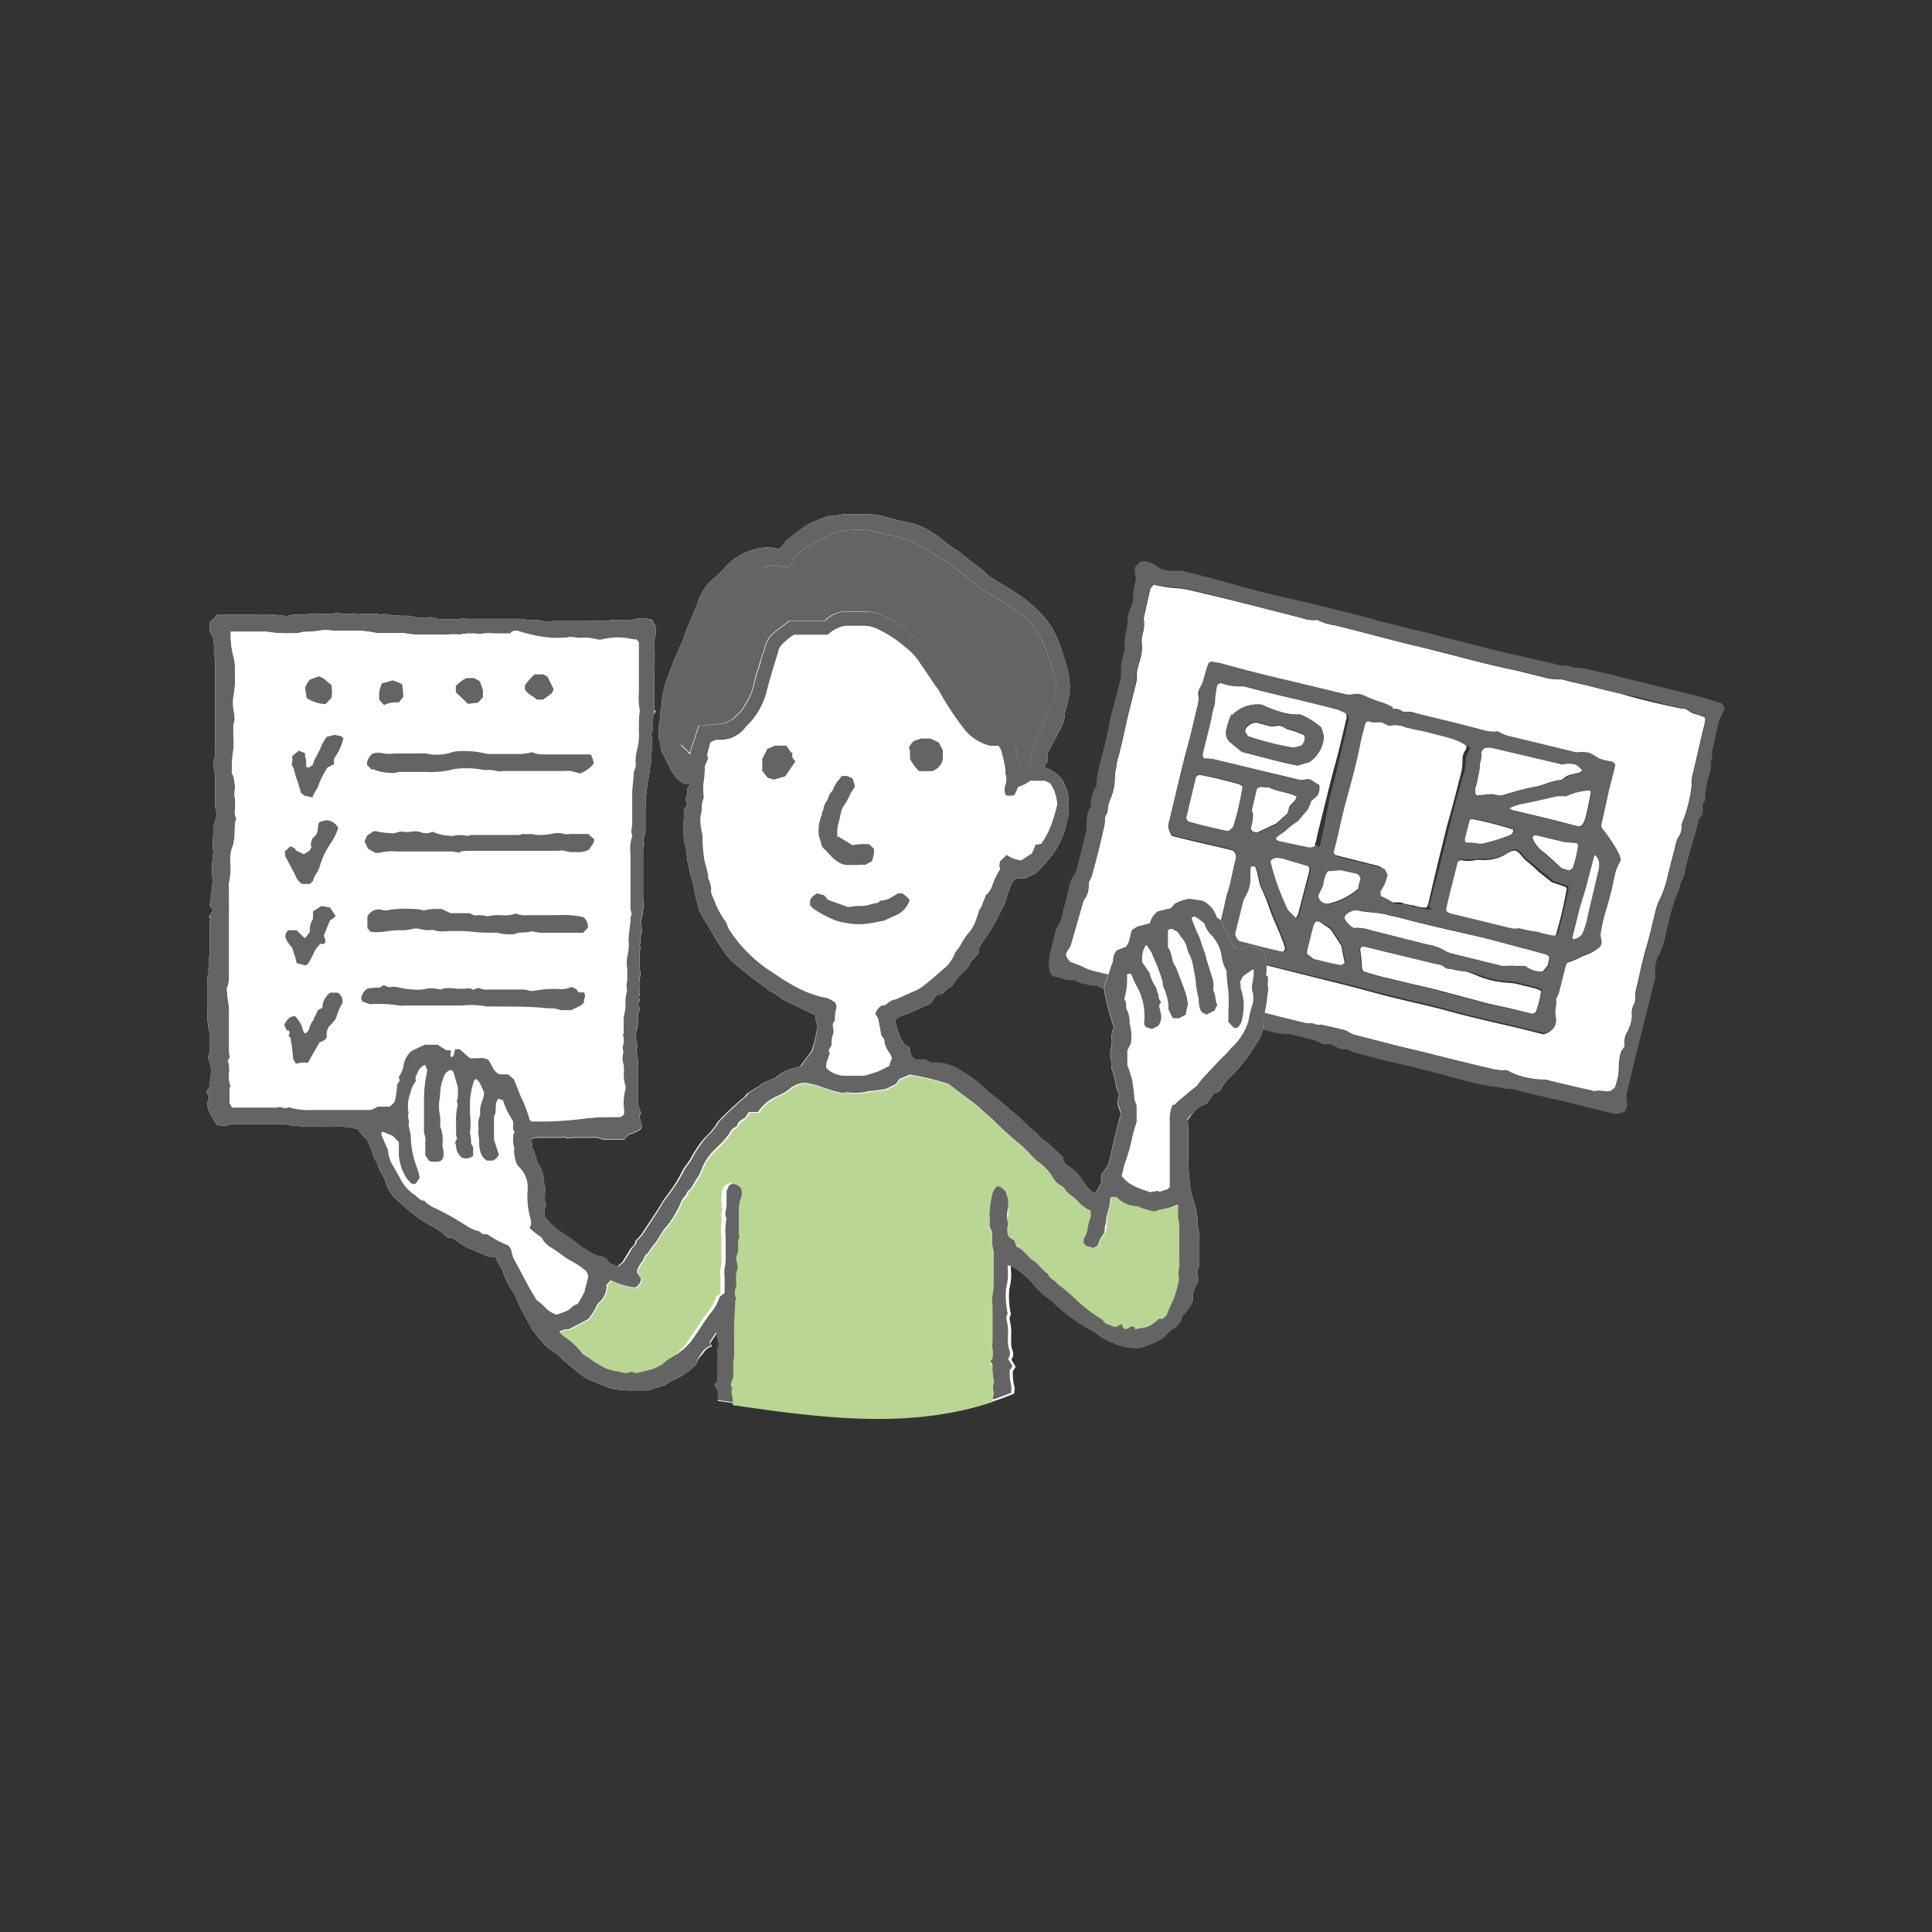 <svg xmlns="http://www.w3.org/2000/svg" viewBox="0 0 149.87 149.87"><rect x="0" y="0" width="149.87" height="149.87" fill="#333333" stroke="none"/><defs><style>.cls-1{fill:#fff;}.cls-2{fill:#656464;}.cls-3{fill:#bad695;}</style></defs><g id="レイヤー_2" data-name="レイヤー 2"><g id="レイヤー_1-2" data-name="レイヤー 1-2"><path class="cls-1" d="M89.43,45.35l.87.17a8.58,8.58,0,0,0,.87.1,7.11,7.11,0,0,1,1.37.22l2.56.61L101,47.94a2.69,2.69,0,0,0,1,.16.45.45,0,0,1,.23,0,4,4,0,0,0,1.31.4l1.37.35c1.5.38,3,.78,4.48,1.15l1.09.26,2.67.68q2.3.62,4.62,1.11l1.94.48a3.72,3.72,0,0,0,1.24.17,1.77,1.77,0,0,1,.6.11c1.5.36,3,.66,4.5,1.1s2.9.74,4.37,1.06h.24c.28.07.46.33.77.4a6.58,6.58,0,0,1,.82.28.81.81,0,0,1,0,.38c-.11.53-.25,1-.37,1.58l-.54,2.32a2.51,2.51,0,0,0-.11,1,11.22,11.22,0,0,1-.78,3V64a1.39,1.39,0,0,1-.17.82,1.48,1.48,0,0,0-.26.57l-.62,2.42a8.48,8.48,0,0,1-.67,2,3.79,3.79,0,0,0-.32.93c-.23.9-.42,1.79-.68,2.67-.35,1.15-.57,2.35-.86,3.52a3.21,3.21,0,0,0,0,.62,2.56,2.56,0,0,1-.22.58,1.51,1.51,0,0,0-.07.48,2.13,2.13,0,0,1-.24,1.19c0,.17-.17.31-.22.46a1.18,1.18,0,0,0-.09.37,2.12,2.12,0,0,0,0,.44c0,.22-.19.34-.29.55a4,4,0,0,0-.16,1.09,4.56,4.56,0,0,1-.33,1.71l-.36.27c-.42.08-.78-.13-1.17,0a1,1,0,0,1-.48-.09l-3.08-.78a1.67,1.67,0,0,0-.49-.08,6.18,6.18,0,0,1-2.08-.39,3.94,3.94,0,0,1-.72-.34,2.71,2.71,0,0,1-.57,0,6.23,6.23,0,0,1-.86-.17c-1.37-.31-2.75-.66-4.12-1-1-.26-1.94-.47-2.92-.71l-3.26-.84a1.66,1.66,0,0,1-.56-.25,1,1,0,0,0-.34-.15l-.86-.17-1-.22c-.3.11-.55-.15-.85-.09a1.55,1.55,0,0,1-.48-.07L95.48,78A4.37,4.37,0,0,1,94,77.44a10.25,10.25,0,0,0-2.56-.54H91l-1.82-.45-1.58-.37c-.89-.22-1.77-.44-2.65-.69A3.9,3.9,0,0,1,83.92,75a6,6,0,0,0-.91-.37c-.43-.54-.43-.59,0-1.21L84,70c0-.18.33-.43.37-.77a5.63,5.63,0,0,1,.07-.77,3.17,3.17,0,0,0,.21-.41c.13-.48.27-1,.39-1.45.2-.77.38-1.54.56-2.31a3.06,3.06,0,0,0,.09-.74c0-.27.24-.44.22-.69a2.34,2.34,0,0,1,.19-.82,4.11,4.11,0,0,0,.38-1.57,3.68,3.68,0,0,1,.12-1,2.64,2.64,0,0,1,.15-.73c.3-1.09.5-2.2.77-3.29l.66-2.66v-.58a8.73,8.73,0,0,1,.25-1,3.34,3.34,0,0,0,.14-1.37,1.84,1.84,0,0,1,.06-.62,2.74,2.74,0,0,0,.11-1.1.53.53,0,0,1,0-.25c.17-.73.32-1.47.5-2.2a1.23,1.23,0,0,1,.23-.28M108,55c-.25-.13-.52-.25-.79-.36a10.14,10.14,0,0,1-1.3-.48,1.6,1.6,0,0,0-1-.18,1.62,1.62,0,0,1-.62,0c-1.54-.38-3.08-.77-4.62-1.12S96.3,52,94.6,51.54L94,51.43a.35.35,0,0,0-.3.18c-.07.24-.15.47-.22.7s-.12.5-.2.73-.19.37-.29.55,0,.41,0,.62a4.6,4.6,0,0,1-.14.74c-.23,1-.45,2-.72,2.92-.56,2.05-1,4.12-1.51,6.16a1.78,1.78,0,0,0,.28.81c1.54.41,3.16.74,4.74,1.14a.66.66,0,0,1,.21.72c-.25.88-.35,1.8-.66,2.67a6.25,6.25,0,0,0-.17.72c-.12.54-.24,1.06-.38,1.59s-.32,1.21-.47,1.81a1.21,1.21,0,0,0,.08.34,1.86,1.86,0,0,0,.37.14L99,75.07l5.5,1.38c1.09.27,2.18.59,3.26.86,1.54.39,3.1.71,4.62,1.13s3.4.85,5.11,1.24c.77.18,1.52.38,2.24.56a1.39,1.39,0,0,0,.8-.52,1.86,1.86,0,0,0,.11-.58,3,3,0,0,1,0-1.11,3.69,3.69,0,0,0,0-.47c.09-.25.2-.48.27-.71.17-.61.3-1.21.47-1.82a2.11,2.11,0,0,1,.16-.34,7.13,7.13,0,0,0,1.27-.54,3.71,3.71,0,0,0,1.26-.66c.21-.33,0-.62,0-.92a15.69,15.69,0,0,1,.37-1.68,28.87,28.87,0,0,0,.75-2.91,2.88,2.88,0,0,1,.18-.59,3.66,3.66,0,0,1,.28-.56,2.14,2.14,0,0,0-.19-.59,11.08,11.08,0,0,0-1.25-1.87.68.68,0,0,1-.08-.24c.16-.76.34-1.53.51-2.3s.42-1.61.59-2.45a1.33,1.33,0,0,0-.3-.23c-.36-.11-.72-.18-1-.25a4.58,4.58,0,0,1-.66-.38,8.56,8.56,0,0,0-1.06-.07l-5.41-1.31a3.26,3.26,0,0,1-.68-.32,2.85,2.85,0,0,1-1.09-.09l-3.27-.83-2.26-.67a3.53,3.53,0,0,0-.65,0A1.08,1.08,0,0,0,108,55"/><path class="cls-1" d="M110.8,70.4a2.82,2.82,0,0,1-1.15-.17,4,4,0,0,1-1-.23H108l-.39-.25-.33-.16c-.15-.07-.33-.09-.44-.28s0-.22,0-.32a3.24,3.24,0,0,0,.54-1.3,1.06,1.06,0,0,0-.17-.36,1.1,1.1,0,0,0-.26-.15l-2.9-.73-.71-.19a2.15,2.15,0,0,0-.14-.26c.32-1.19.55-2.41.87-3.62.42-1.57.86-3.14,1.18-4.73.11-.58.27-1.13.41-1.69l.21-.15c.19,0,.4.08.6.09a2.09,2.09,0,0,0,.5,0c.23.07.4.32.68.25a2.15,2.15,0,0,1,.62,0c.4,0,.73.4,1.19.3l1.08.24a20.64,20.64,0,0,1,2,.55,4.88,4.88,0,0,1,1.21.6V58c0,.13-.11.21-.15.32a1.29,1.29,0,0,0-.15.47,4.57,4.57,0,0,1-.19,1.47c-.31,1.25-.64,2.5-1,3.75l-.74,3-.73,3.1a1.55,1.55,0,0,1-.14.29"/><path class="cls-1" d="M102.06,65.58a.69.69,0,0,1-.58.18l-2.31-.49a.57.57,0,0,1-.21-.13V65c.24-.27.61-.4.87-.68a5.82,5.82,0,0,1,.84-.64l.75-.9c0-.21.16-.4.22-.6l.54-.48a1.34,1.34,0,0,0,.12-.79l-.72-.46h-.24a1.54,1.54,0,0,1-.74,0l-2.92-.7-3.53-.85a3,3,0,0,1-.84-.08,2.76,2.76,0,0,1-.08-.27,2,2,0,0,1,.07-.35c.2-.82.41-1.63.6-2.44.07-.27.13-.56.18-.85a3.11,3.11,0,0,1,.11-.73l.19-.88a.35.35,0,0,1,.39-.32h0a4,4,0,0,0,1.38.18,1.37,1.37,0,0,1,.49.09c2.34.61,4.71,1.1,7,1.74l.48.14a.58.58,0,0,1,.33.34,1,1,0,0,1,0,.24c-.32,1.37-.62,2.68-1,4-.17.69-.36,1.38-.52,2.07l-.75,3a2.81,2.81,0,0,1-.19.73m-6.46-10.1a5.47,5.47,0,0,0-.4,1.18,1.06,1.06,0,0,0,.2.91l1,.82c1.44.36,2.87.79,4.32,1.06l.92-.27a2.56,2.56,0,0,0,1.12-2,2.89,2.89,0,0,0-.22-.69,5.44,5.44,0,0,0-1.62-1,4.21,4.21,0,0,1-1.57-.22,7.61,7.61,0,0,1-1.37-.53,2.71,2.71,0,0,0-2.32.8"/><path class="cls-1" d="M113.09,66.82c.11,0,.19-.11.26-.1a2.32,2.32,0,0,0,1.11,0,3.21,3.21,0,0,1,.62,0,3.23,3.23,0,0,0,1.77-.48,1.27,1.27,0,0,1,.72-.26c.37.18.54.59.88.84a12.24,12.24,0,0,1,.93.83l1,.79,1.06.36.08.1c.08.09,0,0,0,.11a30.48,30.48,0,0,1-.83,3.52l-.26.14c-.42-.1-.89-.18-1.37-.32a9.12,9.12,0,0,1-1.38-.28,1.3,1.3,0,0,1-.62,0l-4.6-1.1-.33-.13c0-.1-.11-.18-.1-.24.29-1.25.62-2.5.92-3.72"/><path class="cls-1" d="M119.55,76.87a8.38,8.38,0,0,1-.41,1.64l-.25.14L117,78.19c-.66-.15-1.37-.28-1.95-.45l-3.75-1c-1.13-.27-2.27-.52-3.41-.81a20.11,20.11,0,0,1-2.15-.59c0-.1-.11-.18-.09-.25a12.34,12.34,0,0,0-.14-1.48l.12-.19a.53.53,0,0,1,.25,0l2.31.56,3.15.78c.25.07.52.07.7.25s.55.11.83.23a5.52,5.52,0,0,0,.71.1,4.93,4.93,0,0,1,1.06.37,7.2,7.2,0,0,0,2.42.53l.49.06,1.59.39a2.26,2.26,0,0,1,.42.19"/><path class="cls-1" d="M120.2,74.23l-.13.64-.4.5a2,2,0,0,1-1.37-.44h-.66a6.31,6.31,0,0,0-.87,0,1.2,1.2,0,0,1-.38,0L112.74,74a2.19,2.19,0,0,1-.59-.21,3.6,3.6,0,0,0-1.37-.5l-4.36-1.1A3.82,3.82,0,0,0,105,72a1.74,1.74,0,0,1-.73-.79c.11-.38.44-.46.75-.6h.24c.77.2,1.57.14,2.33.35.41.11.82.18,1.22.29,2.05.55,4.13,1,6.19,1.48,1,.25,2,.52,3,.79l1.93.5c.11,0,.18.16.27.24"/><path class="cls-1" d="M121.16,60.48l-.61.11c-.52.13-1,.37-1.55.46a14,14,0,0,0-1.58.38l-1,.29-.74-.12-1.17.11c0-.09-.07-.16-.07-.22a2.41,2.41,0,0,1,0-.38,4.79,4.79,0,0,1,.21-.85,4.06,4.06,0,0,0,.13-.85c0-.29.16-.55.13-.84a.51.51,0,0,1,.37-.59h.37l5.5,1.29a2,2,0,0,1,1,0,1.56,1.56,0,0,1,.6.51c-.29.28-.7.18-1.25.44l-.3.23"/><path class="cls-1" d="M96.39,61.05a21.82,21.82,0,0,1-.73,3.1l-.31.29a1.4,1.4,0,0,1-.29,0c-1-.22-2-.44-2.89-.71L92,63.48l.76-3.22L93,60.1c1.05.18,2.1.46,3.14.74a2.48,2.48,0,0,1,.26.19"/><path class="cls-1" d="M97,67.15h.31a.65.65,0,0,1,.11.22c.2.5.2,1.06.43,1.56a11.81,11.81,0,0,1,.62,1.52c.36,1.06.89,2,1.22,3.12-.12.28-.13.28-.34.24l-1.1-.25L96.05,73a.87.87,0,0,1-.32-.58L96.34,70a1.27,1.27,0,0,1,.19-.45A2.6,2.6,0,0,0,96.91,68a4.83,4.83,0,0,1,.11-.84"/><path class="cls-1" d="M117.06,62.65a3.43,3.43,0,0,1,1.07-.34c.87-.18,1.71-.37,2.56-.58a4.57,4.57,0,0,1,.74,0,4.87,4.87,0,0,1,1.92-.45.66.66,0,0,1,0,.48c-.33,1.71-.39,1.9-.64,2.27a.19.19,0,0,0-.13.07c-.2,0-.4-.06-.6-.11-1.52-.41-3.06-.77-4.6-1.13a1.16,1.16,0,0,1-.35-.18"/><path class="cls-1" d="M100.52,71.22l-.64-.64a19.44,19.44,0,0,1-1.37-3.83A.6.6,0,0,1,99,66.5a2.74,2.74,0,0,1,.5.07l2,.6c0,.09.09.16.08.23a2.66,2.66,0,0,1-.1.49l-.78,3a1.82,1.82,0,0,1-.16.31"/><path class="cls-1" d="M97.45,64.61l-.32-.14L97,64.25a4.2,4.2,0,0,1,.18-.84.73.73,0,0,0-.1-.56c.12-.55.26-1.14.4-1.71.31-.25.6,0,.88-.11.7.36,1.52.39,2.23.73-.07.4-.4.55-.57.81l-.14.52-.89.8-1.54.72"/><path class="cls-1" d="M102,71.48h.32l.79.53a.91.91,0,0,1,.17.17l.76,1.17c.09.43.17.88.28,1.38l-.3.22c-.74-.1-1.46-.32-2.14-.47l-.53-.4a1,1,0,0,1,0-.25c.17-.68.33-1.37.51-2a1.19,1.19,0,0,1,.18-.29"/><path class="cls-1" d="M105.39,68.9a5.31,5.31,0,0,1-2.29,1.19.74.74,0,0,1-.87-.58s0,0,0-.06c.08-.32.3-.57.39-.91a2.31,2.31,0,0,1,.34-1L104,67.5l1.27.27a.46.46,0,0,1,.31.48,2.56,2.56,0,0,1-.16.65"/><path class="cls-1" d="M122,67.36l-.25.18-.6-.18c-.51-.46-1-.94-1.57-1.38a2.64,2.64,0,0,1-.67-.88.53.53,0,0,1,0-.25,1.55,1.55,0,0,1,.23-.06,2.7,2.7,0,0,1,.48.09l1.75.43.93.08.11.07c.11.07,0,.15,0,.22a10.83,10.83,0,0,1-.41,1.68"/><path class="cls-1" d="M113.64,65.4c0-.09-.11-.22-.09-.31.11-.48.25-1,.38-1.45a.76.76,0,0,0,.19-.12,26.13,26.13,0,0,1,3.27.84.21.21,0,0,1,0,.11.44.44,0,0,1-.3.33,13.44,13.44,0,0,1-2.13.66,1.15,1.15,0,0,1-.37,0,8.74,8.74,0,0,0-1-.07"/><path class="cls-1" d="M123.66,66.26a1,1,0,0,1,.43.66,2.94,2.94,0,0,1,0,.42l-.91,3.88a5.24,5.24,0,0,1-.41,1.29,1,1,0,0,1-.63.38s-.25,0-.18-.17c.16-.65.33-1.28.48-1.92s.34-1.46.52-2.19.37-1.44.56-2.16c0-.07.09-.12.14-.19"/><path class="cls-1" d="M100.39,58.05a21.84,21.84,0,0,1-3.56-.9,2.2,2.2,0,0,1-.19-.3.36.36,0,0,1,.1-.45,1,1,0,0,1,.68-.35l1.2.31.59-.07a1.18,1.18,0,0,1,.58.26,8.24,8.24,0,0,1,1.37.48.59.59,0,0,1,0,.6.46.46,0,0,1-.35.31l-.44.11"/><path class="cls-2" d="M133.55,54.53l.21.31v.26a3.67,3.67,0,0,0-.49,1.15c-.15.64-.28,1.3-.45,2-.07.27.1.59-.12.84a2.43,2.43,0,0,1-.14,1.1,7.67,7.67,0,0,0-.29,1.84c0,.11-.11.22-.18.33,0,.41.1.84-.3,1.16-.29,1.37-.83,2.75-1.09,4.12,0,.41-.38.73-.37,1.16a14.92,14.92,0,0,0-.91,2.84c-.09.37-.16.73-.26,1.1a5.68,5.68,0,0,1-.49,1.38,2.49,2.49,0,0,0-.24,1.61c-.45,1.83-.92,3.68-1.37,5.5-.29,1.17-.57,2.35-.85,3.52a1.84,1.84,0,0,0,0,.74,1,1,0,0,1-.17.72c-.16.13-.38.12-.54.19h-.28l-2.56-.63c-1-.26-2.11-.5-3.17-.75-.68-.16-1.37-.3-2.06-.51-.31-.09-.66,0-1-.15a18.57,18.57,0,0,1-3.3-.67c-2-.55-4.13-1.06-6.18-1.55-.64-.16-1.29-.33-1.93-.51a5.1,5.1,0,0,1-.58-.26,1.1,1.1,0,0,1-.81-.16,1.07,1.07,0,0,0-.91-.19c-.32-.12-.57-.26-.84-.34s-.89-.24-1.38-.35a2,2,0,0,0-.6-.12A4.32,4.32,0,0,1,98.51,80l-2.75-.69A2.64,2.64,0,0,1,95,79h-.32a4.82,4.82,0,0,1-1.37-.51.67.67,0,0,0-.24-.07h-.55a1.87,1.87,0,0,0-.39-.22c-.72-.2-1.45-.38-2.18-.56a7.48,7.48,0,0,1-2.2-.39c-.73-.15-1.45-.35-2.18-.55a2.52,2.52,0,0,1-.47-.22h-.37c-.26-.07-.52-.13-.79-.18s-.49-.31-.81-.26a1.52,1.52,0,0,1-.73-.12l-.74-.19a3.55,3.55,0,0,1-.23-.31,3.46,3.46,0,0,1,.07-1.69c.12-.44.24-.89.35-1.37,0-.12.07-.24.11-.36a3.57,3.57,0,0,0,.43-1,7.53,7.53,0,0,1,.26-1c.08-.36.18-.73.25-1.1a2.8,2.8,0,0,1,.55-1.23c.26-1,.51-2,.75-3a1.86,1.86,0,0,0,.09-.62,1.93,1.93,0,0,1,0-.48,2.34,2.34,0,0,1,.35-1.06,2.18,2.18,0,0,1,.13-1,4.6,4.6,0,0,1,.29-.59,3,3,0,0,1,.08-.82c.12-.61.26-1.23.43-1.83s.4-1.61.53-2.44c.07-.37.2-.73.29-1.08.15-.61.32-1.21.47-1.82a1.87,1.87,0,0,0,.1-.62,4.72,4.72,0,0,1,.17-1.45,2.14,2.14,0,0,0,.09-1.06c.09-.58.18-1.12.27-1.65a1.12,1.12,0,0,1,.07-.6,4,4,0,0,1,.15-.45,1.23,1.23,0,0,0,.18-.59A5,5,0,0,1,88.11,45c0-.44-.19-.77,0-1.1a1.37,1.37,0,0,1,.17-.17.61.61,0,0,1,.6-.18A2.9,2.9,0,0,1,90,44.1a3.17,3.17,0,0,0,1.22.18,1.93,1.93,0,0,1,.48,0c1.31.33,2.68.66,4.06,1.07s3,.79,4.5,1.13,3.23.77,4.85,1.18c.85.21,1.68.46,2.53.68l2.92.71,3.27.84c.81.21,1.61.43,2.42.61,1.47.33,2.93.69,4.39,1a2.14,2.14,0,0,0,1,.13,1.71,1.71,0,0,0,.83.18,2.61,2.61,0,0,1,.73.13l.86.18.73.17c2.31.57,4.61,1.15,6.88,1.7.64.17,1.28.39,1.9.57M89.43,45.35a1.73,1.73,0,0,0-.22.31c-.18.73-.33,1.47-.49,2.2a.49.49,0,0,0,0,.24,2.7,2.7,0,0,1-.11,1.1,1.91,1.91,0,0,0-.07.62,3.21,3.21,0,0,1-.14,1.38c-.07.36-.18.73-.25,1a1.77,1.77,0,0,0,0,.57l-.64,2.6c-.29,1.09-.47,2.2-.77,3.29-.07.23-.1.48-.17.73a4.69,4.69,0,0,0-.11,1A4.05,4.05,0,0,1,86.13,62a2.34,2.34,0,0,0-.19.82c0,.25-.23.41-.22.69a2.64,2.64,0,0,1-.1.74c-.17.77-.35,1.54-.55,2.31-.12.48-.26,1-.4,1.45a3.11,3.11,0,0,1-.2.41,2.8,2.8,0,0,1-.07.77c-.07.25-.32.59-.37.77l-1,3.48c-.47.62-.47.67,0,1.21A6.43,6.43,0,0,1,84,75a3.89,3.89,0,0,0,1,.36L87.7,76l1.58.37,1.82.45a2.28,2.28,0,0,0,.37,0A10.25,10.25,0,0,1,94,77.4a4.3,4.3,0,0,0,1.52.53l5.57,1.38a1.68,1.68,0,0,0,.5.07c.3-.07.55.2.85.09l1,.22.86.22a1.09,1.09,0,0,1,.33.15,1.71,1.71,0,0,0,.57.25l3.26.84c1,.25,2,.45,2.92.72,1.37.37,2.75.71,4.12,1a6.21,6.21,0,0,0,.86.16,2.72,2.72,0,0,0,.57,0,4.79,4.79,0,0,0,.72.35,6.37,6.37,0,0,0,2.07.38,2.74,2.74,0,0,1,.5.08l3.05.7c.15,0,.35.13.48.09.39-.11.75.09,1.17,0l.36-.26a4.61,4.61,0,0,0,.33-1.72,4,4,0,0,1,.17-1.09c.08-.21.27-.33.28-.55a2.29,2.29,0,0,1,0-.37,1.18,1.18,0,0,1,.09-.37c0-.15.15-.3.22-.46a2.13,2.13,0,0,0,.24-1.19,1.51,1.51,0,0,1,.07-.48c0-.21.21-.39.22-.58a3.21,3.21,0,0,1,0-.62c.28-1.17.51-2.37.86-3.52.26-.88.45-1.77.68-2.67a3.79,3.79,0,0,1,.32-.93,8.48,8.48,0,0,0,.67-2l.62-2.42a1.48,1.48,0,0,1,.26-.57c.22-.24.16-.55.17-.82v-.11a11.22,11.22,0,0,0,.78-3,2.51,2.51,0,0,1,.11-1c.17-.78.36-1.54.54-2.32.12-.53.26-1,.37-1.58a.81.81,0,0,0,0-.38c-.27-.09-.55-.22-.82-.28s-.49-.33-.77-.4h-.24c-1.47-.32-2.9-.8-4.37-1.06s-3-.74-4.5-1.1a1.77,1.77,0,0,0-.6-.11,3.72,3.72,0,0,1-1.24-.17l-2-.49c-1.55-.33-3.09-.7-4.62-1.12l-2.67-.67L109.39,50c-1.5-.37-3-.77-4.49-1.16l-1.37-.34a3.75,3.75,0,0,1-1.31-.39.45.45,0,0,0-.23,0,2.76,2.76,0,0,1-1-.16L95.07,46.4l-2.56-.62a7.11,7.11,0,0,0-1.37-.22,5.16,5.16,0,0,1-.88-.1l-.83-.11"/><path class="cls-2" d="M108,55a1.08,1.08,0,0,1,.88.25,3.53,3.53,0,0,1,.65,0l2.31.56c1.1.26,2.19.55,3.27.83a2.88,2.88,0,0,0,1.09.09,3.6,3.6,0,0,0,.69.32l5.4,1.31a2.45,2.45,0,0,1,1.06.06,7.16,7.16,0,0,1,.66.39,3.89,3.89,0,0,0,1,.25c.11,0,.19.15.3.23-.16.84-.42,1.62-.59,2.45s-.34,1.54-.51,2.3a1,1,0,0,0,.09.24,11.08,11.08,0,0,1,1.25,1.87,2.54,2.54,0,0,1,.19.59,3.71,3.71,0,0,0-.29.56,2.88,2.88,0,0,0-.18.59,28.83,28.83,0,0,1-.74,2.91,13.59,13.59,0,0,0-.37,1.68c0,.3.18.59,0,.92a3.85,3.85,0,0,1-1.27.66,7,7,0,0,1-1.26.54,2.16,2.16,0,0,0-.17.34c-.16.61-.3,1.21-.46,1.82a2.28,2.28,0,0,1-.28.71,3.69,3.69,0,0,1,0,.47,2.6,2.6,0,0,0,0,1.11,1.56,1.56,0,0,1-.11.57,1.25,1.25,0,0,1-.8.52l-2.24-.55c-1.7-.39-3.42-.77-5.1-1.24s-3.08-.75-4.62-1.14c-1.09-.26-2.17-.58-3.26-.85L99,75l-4.36-1.1-.37-.14a.77.77,0,0,1-.08-.34l.46-1.81c.15-.61.26-1,.39-1.59a6.2,6.2,0,0,1,.16-.72c.32-.87.42-1.79.66-2.67a.65.65,0,0,0-.2-.72c-1.58-.4-3.21-.73-4.75-1.14a1.77,1.77,0,0,1-.27-.81c.48-2,1-4.13,1.51-6.16.26-1,.48-1.94.71-2.92A3.72,3.72,0,0,0,93,54.1a3.21,3.21,0,0,0,0-.62,4.14,4.14,0,0,0,.29-.55c.08-.23.14-.48.21-.73s.15-.46.22-.7a.34.34,0,0,1,.3-.18l.62.11c1.69.46,3.38.91,5.09,1.3l4.62,1.11a1.3,1.3,0,0,0,.62,0,1.53,1.53,0,0,1,1,.18,10,10,0,0,0,1.29.48,6.33,6.33,0,0,1,.8.36m2.75,15.45a1.24,1.24,0,0,0,.1-.2c.26-1,.53-2,.78-3l.74-3c.32-1.25.65-2.5,1-3.75a4.13,4.13,0,0,0,.28-1.47,1.24,1.24,0,0,1,.15-.47c0-.11.11-.22.15-.32s0-.11,0-.12a4.59,4.59,0,0,0-1.21-.61c-.66-.23-1.38-.37-2-.55-.36-.09-.73-.16-1.09-.23s-.78-.25-1.18-.3a1.62,1.62,0,0,0-.62,0c-.29.07-.45-.18-.69-.25h-.49a1.29,1.29,0,0,1-.61-.1l-.2.16c-.14.56-.3,1.11-.41,1.69-.32,1.59-.76,3.16-1.19,4.73-.31,1.21-.55,2.43-.86,3.61l.15.27.7.19,2.9.73a1.35,1.35,0,0,1,.26.15.91.91,0,0,0,.17.36,3.24,3.24,0,0,1-.54,1.3v.32c0,.08.29.21.44.27l.33.17a4.25,4.25,0,0,1,.39.25h.68c.32.08.64.18,1,.23a2.8,2.8,0,0,0,1.15.17m-8.75-4.82c.07-.26.14-.49.2-.73l.6-3.06c.17-.69.36-1.38.53-2.07.33-1.37.63-2.66.94-4a.49.49,0,0,0,0-.24.55.55,0,0,0-.33-.34l-.49-.22c-2.34-.63-4.7-1.11-7-1.73a1.42,1.42,0,0,0-.5-.08A4,4,0,0,1,94.73,53a.35.35,0,0,0-.35.34h0l-.12.84a1.73,1.73,0,0,1-.11.74,5.82,5.82,0,0,0-.18.85c-.19.82-.4,1.63-.6,2.44a2.29,2.29,0,0,0-.07.36,1.29,1.29,0,0,0,.08.26,3,3,0,0,1,.84.08l3.52.85,2.93.7a1.84,1.84,0,0,0,.74,0h.23l.71.44a1.29,1.29,0,0,1-.14.8l-.52.48c0,.2-.16.39-.22.59l-.76.91a5.75,5.75,0,0,0-.84.63c-.26.28-.63.42-.87.69a.2.2,0,0,0,0,.11.57.57,0,0,0,.21.13l2.31.49a.69.69,0,0,0,.58-.18m11,1.24c-.3,1.22-.63,2.46-.92,3.73a.36.36,0,0,0,.1.23,1.66,1.66,0,0,0,.31.12L117.21,72a1.62,1.62,0,0,0,.62,0,10.52,10.52,0,0,0,1.38.27,12,12,0,0,0,1.37.32l.25-.14a34.67,34.67,0,0,0,.84-3.52V68.8s0-.08-.08-.09l-1.06-.36-1-.81c-.31-.26-.62-.55-1-.82s-.49-.66-.86-.83a1.14,1.14,0,0,0-.72.26,3.34,3.34,0,0,1-1.77.48,2.15,2.15,0,0,0-.62,0,3,3,0,0,1-1.11,0,.35.35,0,0,0-.26.09m6.46,10.06a2.35,2.35,0,0,0-.43-.19l-1.58-.39a2.76,2.76,0,0,0-.49-.07,7.13,7.13,0,0,1-2.42-.52,5.25,5.25,0,0,0-1.17-.28,5.9,5.9,0,0,1-.72-.09c-.27-.13-.58,0-.82-.24s-.46-.18-.71-.24L108.14,74l-2.31-.56a.53.53,0,0,0-.25,0s-.13.14-.13.19a10.58,10.58,0,0,1,.14,1.49.29.29,0,0,0,.1.24,20,20,0,0,0,2.14.6c1.14.28,2.29.53,3.41.81l3.76,1c.64.17,1.29.31,2,.46l1.93.45.24-.14a7.74,7.74,0,0,0,.39-1.63m.69-2.62a1.56,1.56,0,0,0-.28-.23L118,73.49c-1-.26-2-.54-3-.78-2.06-.5-4.13-.94-6.19-1.49-.4-.11-.81-.18-1.21-.29-.77-.2-1.57-.16-2.34-.34a1.13,1.13,0,0,0-.26,0c-.29.14-.62.22-.73.59a1.72,1.72,0,0,0,.73.8,3.4,3.4,0,0,1,1.38.19l4.36,1.1a3.56,3.56,0,0,1,1.37.51,2.19,2.19,0,0,0,.59.21l3.63.88a1.42,1.42,0,0,0,.5.08,6.32,6.32,0,0,1,.87,0h.66a2,2,0,0,0,1.37.44l.4-.51.12-.63m1-13.75.3-.24c.55-.26,1-.16,1.25-.44a1.56,1.56,0,0,0-.6-.51,2,2,0,0,0-1,0L115.66,58h-.37a.5.5,0,0,0-.37.59c0,.29-.13.55-.13.84a4.08,4.08,0,0,1-.14.85,3.7,3.7,0,0,1-.2.86,1.15,1.15,0,0,0,0,.37.63.63,0,0,0,.07.22l1.17-.11.74.12,1-.29c.52-.14,1-.29,1.58-.38s1-.33,1.55-.46l.61-.11M96.43,61a2.48,2.48,0,0,0-.26-.19c-1-.28-2.09-.56-3.13-.74l-.25.16L92,63.48l.18.25c.94.27,1.91.49,2.89.71a1.4,1.4,0,0,0,.29,0l.31-.29a21.82,21.82,0,0,0,.73-3.1m.65,6.1A4.6,4.6,0,0,0,97,68a2.74,2.74,0,0,1-.39,1.55,1.49,1.49,0,0,0-.19.45l-.6,2.42a.9.9,0,0,0,.31.58l2.24.58,1.1.25c.21,0,.22,0,.33-.24-.31-1.07-.85-2.06-1.21-3.12A10.12,10.12,0,0,0,97.93,69c-.23-.5-.23-1.06-.42-1.56l-.11-.22h-.32m20-4.49a1.42,1.42,0,0,0,.35.17c1.54.36,3.08.72,4.6,1.13a4.34,4.34,0,0,0,.59.11s.13,0,.14-.07c.25-.37.3-.56.63-2.27a.57.57,0,0,0,0-.48,4.87,4.87,0,0,0-1.91.46,4.57,4.57,0,0,0-.74,0c-.83.2-1.69.39-2.56.57a3.36,3.36,0,0,0-1.07.35m-16.5,8.57a1.91,1.91,0,0,0,.16-.32l.79-3a4,4,0,0,0,.09-.5.31.31,0,0,0-.08-.23l-2-.59a1.68,1.68,0,0,0-.5-.07.58.58,0,0,0-.52.25,18.55,18.55,0,0,0,1.38,3.82l.67.65m-3.15-6.63L98.94,64l.94-.87.17-.52c.16-.26.49-.41.56-.81-.7-.34-1.52-.37-2.22-.73-.28.08-.57-.14-.88.11-.14.57-.28,1.16-.4,1.71a3.86,3.86,0,0,0,.09.56,3.64,3.64,0,0,1-.18.84c0,.27.09.15.14.22l.35.07m4.57,6.87a1.22,1.22,0,0,0-.17.29c-.18.68-.35,1.38-.51,2a1,1,0,0,0,0,.25l.52.4c.69.15,1.38.37,2.15.47l.3-.22-.29-1.38-.76-1.17-.16-.18-.81-.44H102m3.36-2.58a3.09,3.09,0,0,1,.16-.65.46.46,0,0,0-.32-.48L104,67.5l-1,.09a2.31,2.31,0,0,0-.34,1c-.08.34-.3.59-.39.91a.74.74,0,0,0,.82.65h.06a5.38,5.38,0,0,0,2.25-1.19M122,67.36a10.78,10.78,0,0,0,.43-1.67.28.28,0,0,0-.07-.22c-.07-.07,0-.07-.1-.07l-.93-.08-1.74-.42a2.66,2.66,0,0,0-.49-.1l-.24.07a1,1,0,0,0,0,.25,3.06,3.06,0,0,0,.68.88c.53.45,1.06.92,1.57,1.37l.6.17.25-.18m-8.29-2c.34,0,.68,0,1,.07a1.21,1.21,0,0,0,.38,0,13.44,13.44,0,0,0,2.13-.66.45.45,0,0,0,.3-.34.17.17,0,0,0,0-.1,23.07,23.07,0,0,0-3.27-.84l-.2.13c-.12.48-.26,1-.37,1.44a.44.44,0,0,0,.09.32m10.08.85c0,.07-.13.12-.14.19-.19.72-.39,1.45-.57,2.16s-.46,1.49-.64,2.18-.32,1.27-.48,1.92c0,.1,0,.17.11.17a1,1,0,0,0,.63-.38,5.24,5.24,0,0,0,.41-1.29l.91-3.86a3.09,3.09,0,0,0,0-.43,1,1,0,0,0-.43-.66"/><path class="cls-2" d="M95.59,55.48a2.74,2.74,0,0,1,2.33-.8,7.61,7.61,0,0,0,1.37.53,4.21,4.21,0,0,0,1.57.22,5.44,5.44,0,0,1,1.62,1c.07.22.17.49.22.69a2.56,2.56,0,0,1-1.12,2l-.93.27c-1.37-.27-2.87-.7-4.31-1.06l-1-.82a1.06,1.06,0,0,1-.2-.91,5.47,5.47,0,0,1,.4-1.18m4.79,2.57.44-.11a.46.46,0,0,0,.36-.31.64.64,0,0,0,0-.6,8.24,8.24,0,0,0-1.37-.48,1.18,1.18,0,0,0-.58-.26l-.59.07-1.2-.31a1.05,1.05,0,0,0-.69.35.37.37,0,0,0-.09.45,1.53,1.53,0,0,0,.19.3,21.84,21.84,0,0,0,3.56.9"/><path class="cls-1" d="M98.25,75.7c-.07-.09,0-.27,0-.41v-.84c-.1-.23-.18-.44-.25-.64a2.86,2.86,0,0,0-1.07-.44,1.39,1.39,0,0,1-1.16.12,2.59,2.59,0,0,1-.53-1,1,1,0,0,0-.39-.61v-.38l-.47-.35a2.07,2.07,0,0,0-1.14-1.3l-1-.13a3.09,3.09,0,0,0-1.14.39l-.29.34-1,.24a1.45,1.45,0,0,0-.62.92l-1,.27-.4.26c-.18.44-.15.91-.48,1.31l-.68.26a1,1,0,0,0-.3.7,1.33,1.33,0,0,1-.14.48,13.24,13.24,0,0,1-.48,1.38,1.5,1.5,0,0,0,0,.84,18.85,18.85,0,0,0,.69,2.58,1.69,1.69,0,0,0-.15,1,2.38,2.38,0,0,1-.1.75,2.73,2.73,0,0,0,0,.7c.21.31,0,.65.13.92a1.86,1.86,0,0,1,.12.38,3.12,3.12,0,0,1,.15.75,3.35,3.35,0,0,0,.25.69,2.56,2.56,0,0,1-.14.59,3.67,3.67,0,0,0,.29.87l-.43,1.68-.41,1.76a2.26,2.26,0,0,1-.58,1.19,1.74,1.74,0,0,0-.11.18v.58a4.75,4.75,0,0,1-.48.85l-.25-.15a3.52,3.52,0,0,1-.71-.87,3.49,3.49,0,0,0-1.14-1.12.85.85,0,0,1-.4-.69l-.73-.69a4.17,4.17,0,0,0-.76-.63c-.29-.17-.44-.48-.7-.66s-.44-.37-.64-.57-.58-.55-.88-.81a7.68,7.68,0,0,1-.69-.59l-.91-.64a11.25,11.25,0,0,1-.92-.76A10.08,10.08,0,0,0,74.4,83.1a3.68,3.68,0,0,0-2.12-.62l-.5-.24H71.1l-.26-.15a1.46,1.46,0,0,1-.3-.84L70.17,81l-.37-.54v-.13a4,4,0,0,1-.35-1.12.67.67,0,0,1,.4-.37,15.36,15.36,0,0,0,1.68-.71,3.85,3.85,0,0,1,.56-.22,1.5,1.5,0,0,0,.37-.46.59.59,0,0,1,.31-.29c.41,0,.6-.42.93-.59a.53.53,0,0,0,.25-.24,2.93,2.93,0,0,1,.42-.56c.33-.39.79-.68.91-1.14l.63-.68v-.38c.24-.35.43-.71.66-1a8.91,8.91,0,0,0,.57-.93c.21-.35.37-.72.56-1.06a4.3,4.3,0,0,0,.4-1c.11-.37.26-.74.4-1.11l.3-.32h.69l.87-.41a12,12,0,0,0,1.37-1.57,6.7,6.7,0,0,0,.9-1.89,9.23,9.23,0,0,1,.24-.94,1.22,1.22,0,0,0,0-.27V61.82a2.17,2.17,0,0,0-.24-.87c-.07-.15-.14-.3-.22-.44a2.79,2.79,0,0,0-1.28-.94L81,59.44l.28-.4V58.4l1.06-2a2.45,2.45,0,0,0,.26-1,1.37,1.37,0,0,1,.08-.35c.11-.35.17-.71.25-1.08a4.75,4.75,0,0,0-.1-1.95,17.69,17.69,0,0,0-1-2.91,2.28,2.28,0,0,0-.17-.3,7.51,7.51,0,0,0-1.28-1.59A11.35,11.35,0,0,0,78.82,46c-.61-.4-1.24-.76-1.86-1.14a1.39,1.39,0,0,1-.27-.21c-.67-.64-1.45-1.14-2.15-1.73a1.93,1.93,0,0,0-.36-.28,5.17,5.17,0,0,1-1-.71,7.07,7.07,0,0,0-1.83-1.13l-.4-.16c-.74-.16-1.51-.31-2.24-.53a4.83,4.83,0,0,0-1.46-.22H65.83a1.93,1.93,0,0,0-.48,0,2.32,2.32,0,0,1-.7.1,1.22,1.22,0,0,0-.27,0,9.66,9.66,0,0,0-1.87.8c-.53.36-1,.74-1.54,1.15a1.91,1.91,0,0,1-.57.66,3.28,3.28,0,0,0-1.81,0A4.74,4.74,0,0,0,56.25,44a8.7,8.7,0,0,1-1.16,1.11l-.15.15a4.32,4.32,0,0,0-.74,1.28c-.34,1-.88,2-1.2,3.07q-.61,1.29-1.11,2.64a8,8,0,0,0-.55,2.09c0,.45-.14.88-.15,1.38a.29.29,0,0,1,0,.13,3.83,3.83,0,0,0-.07,1.47,3.31,3.31,0,0,1,.15.87c.21.37.4.8.61,1.21a3.91,3.91,0,0,0,.4.68,1.71,1.71,0,0,0,.93.74c.12,0,.22-.11.29,0l-.21.44a.81.81,0,0,1,0,.38.74.74,0,0,0,0,.68v.13l-.24.35v.78a2.89,2.89,0,0,0,0,.83.88.88,0,0,0,0,.6,6.83,6.83,0,0,0,.17.88c.05.29.07.69.13,1s.15.65.22,1a8.68,8.68,0,0,1,.27,1,8.54,8.54,0,0,0,.29,1.29,3.08,3.08,0,0,0,.5,1.16c.23.37.46.75.68,1.14s.57.92.87,1.37a5.14,5.14,0,0,0,1,1.08l1.56,1.22c.18.14.38.26.58.4s.31.33.55.41a2.22,2.22,0,0,1,.64.42,2.87,2.87,0,0,0,.48.28l2.26,1.1a2.16,2.16,0,0,0,.12.71.4.4,0,0,1,0,.34,8.89,8.89,0,0,1-.44,1.76l-.88,1.17-.33.08a3.3,3.3,0,0,0-1.37.63,2,2,0,0,1-.62.33,3.49,3.49,0,0,0-.74.39l-1.05.66a1.28,1.28,0,0,1-.23.29,22.24,22.24,0,0,0-2,1.87,1.81,1.81,0,0,0-.19.29,4.94,4.94,0,0,1-.62.75,4.72,4.72,0,0,0-.68.8,8.71,8.71,0,0,0-.63,1c-.19.36-.47.63-.66,1a9.87,9.87,0,0,1-.81,1.37c-.26.39-.58.75-.81,1.15-.51.85-1.07,1.66-1.61,2.47-.13.15-.27.3-.41.44,0,.32-.31.45-.46.73s-.34.55-.55.91l-.4.34L47.3,98,47,97.61a3.81,3.81,0,0,0-.44-.15,1.27,1.27,0,0,1-.59-.21,11,11,0,0,1-1.24-.81,7.44,7.44,0,0,0-1-.71,5.3,5.3,0,0,1-1.49-1.38,1.57,1.57,0,0,1,.13-.88,1.36,1.36,0,0,1-.1-.36,4,4,0,0,1,0-.49,2.15,2.15,0,0,0,0-.62,1.46,1.46,0,0,1-.08-.62,1.89,1.89,0,0,0-.09-.34,2.26,2.26,0,0,0-.45-.92,3.15,3.15,0,0,0-.45-1.23c.26-.12-.1-.31.08-.53a.82.82,0,0,1,.26-.1h1.87c.17,0,.33-.1.48,0s.3,0,.47,0H46a1.25,1.25,0,0,1,.74.14h1.71a1.49,1.49,0,0,1,.38-.41,2.33,2.33,0,0,0,.88-.39c.16-.32,0-.6-.08-.87s.07-.26.1-.35l-.25-.75v-3.1a2.53,2.53,0,0,0-.1-.91,1.22,1.22,0,0,1,.07-.48,2.74,2.74,0,0,1-.08-1.24,1.87,1.87,0,0,0,.1-.91,1.74,1.74,0,0,1,.15-.71,1.24,1.24,0,0,0-.11-.37c0-.11.08-.22.11-.32s-.13-.25,0-.41a1,1,0,0,0,0-.42,2.89,2.89,0,0,1,0-.83,1.63,1.63,0,0,0,0-.82,3.32,3.32,0,0,1,0-.63,2.53,2.53,0,0,0,0-.55c0-.19.12-.4,0-.59.15-.29,0-.62.12-.89s0-.6,0-.9a.33.33,0,0,1,0-.14,7.85,7.85,0,0,0,.15-.82,2.66,2.66,0,0,0,0-.89V66.09c0-.23,0-.47.09-.7a.59.59,0,0,1,0-.52,1.69,1.69,0,0,0,.09-.63V62.76A14,14,0,0,1,50.38,60a7.22,7.22,0,0,1,.14-1,1.75,1.75,0,0,0,0-.56c0-.18.16-.34,0-.52a5.25,5.25,0,0,0,.09-.55.89.89,0,0,0-.08-.33v-.13l.14-.37-.11-.23c.2-.28,0-.65.2-.94s0-.23,0-.34V52.33a6,6,0,0,1,0-1.2c.11-.4-.11-.73,0-1.11a3.22,3.22,0,0,1,.09-.76,3.75,3.75,0,0,0,0-.67l-.28-.49L50.23,48a3.75,3.75,0,0,0-.82,0,2.5,2.5,0,0,1-.77.09H47.52a6.86,6.86,0,0,1-.9.09,8.19,8.19,0,0,0-1,0H42.88a2,2,0,0,1-.77,0,2.74,2.74,0,0,0-.7-.09h-.48a4.52,4.52,0,0,0-.63-.08H36.17a1.93,1.93,0,0,0-.48,0,9.54,9.54,0,0,1-1.69,0,1.88,1.88,0,0,0-.91-.11,3.72,3.72,0,0,1-1.37-.13h-.21a8.66,8.66,0,0,1-1.76-.15c-.17.12-.34,0-.54,0H28.13c-.2,0-.35.08-.54,0s-.33,0-.49,0h-.55a1.78,1.78,0,0,1-.38-.1l-.44.09H24.47a1.4,1.4,0,0,0-.5,0,2.7,2.7,0,0,1-.75.08,2.7,2.7,0,0,0-1,.11,12.67,12.67,0,0,0-2.68-.11H16.82a2.6,2.6,0,0,1-.26.32,2.37,2.37,0,0,1-.3.23V49l.22.35a2,2,0,0,1,.12.64v.8c0,.14.09.25.09.39v6.64a4.23,4.23,0,0,1-.13,1.37c0,.44.11.76.13,1.09v2.12a1.06,1.06,0,0,0,.08.48,1.56,1.56,0,0,1-.11.89,2.51,2.51,0,0,0-.11,1,4.84,4.84,0,0,0,0,1.37A8.64,8.64,0,0,0,16.47,68a4.58,4.58,0,0,1-.11,1.38v.34h0l-.1.52.27.36c-.09.13-.16.25-.26.39s0,.22.1.34a.35.35,0,0,0-.1.19v2.26a.81.81,0,0,0,0,.22c0,.12-.05.24-.07.37a2,2,0,0,1,0,.49,1.28,1.28,0,0,0,0,.55,1.42,1.42,0,0,0-.09.76v2.12a5.47,5.47,0,0,0,.14,1.8v1.06a3.08,3.08,0,0,1,0,.43c0,.15-.07.31-.11.46.28.81.3.86.09,2.33l-.23.3.23.5-.18.41a3.11,3.11,0,0,0,.32.93,5.46,5.46,0,0,0,.47.77c.35,0,.7.13,1-.07a1,1,0,0,1,.35,0h3.68a.66.66,0,0,1,.28,0,3.34,3.34,0,0,0,1,.13l.41.07H24c.13,0,.29-.11.41,0H26a5.28,5.28,0,0,1,1.81.2c.13.37.47.58.65.79A6.34,6.34,0,0,1,29,89.81c.27.36.37.82.6,1.19a4,4,0,0,1,.36.82A2.8,2.8,0,0,0,30.7,93c.36.33.73.66,1.13,1a11,11,0,0,0,1.56,1.07,4.24,4.24,0,0,1,1.21.84.59.59,0,0,0,.17.1h.29l1.06.71,1.81.77h.51a5.85,5.85,0,0,0,.5,1,1,1,0,0,1,.09.24,5.94,5.94,0,0,0,.69,1.38,2.83,2.83,0,0,1,.36.69,18.15,18.15,0,0,0,1.07,2.05c.08.13.11.33.23.41s.24.34.38.49.39.47.61.68.41.32.62.46a3.15,3.15,0,0,1,.29.22c.52.53,1.14,1,1.71,1.46a3.38,3.38,0,0,0,1,.58l1.37.55a7.35,7.35,0,0,0,1.47.16h1.46l1-.33a1.3,1.3,0,0,0,.44-.17,2.53,2.53,0,0,1,.62-.35A6.48,6.48,0,0,0,54,105.86a1.64,1.64,0,0,1,.51-.82,1.14,1.14,0,0,1,.7-.59.58.58,0,0,0-.11-.26c.17-.27.33-.51.53-.79a4.36,4.36,0,0,0,.19.94l-.15.4a2.61,2.61,0,0,0,.08.37c-.12.77,0,1.48-.1,2.16l-.22.15.25.45a3.06,3.06,0,0,1,0,.8c7.94,1.1,15.8,2.43,23-.57v-.16a.72.72,0,0,0,0-.41,4.22,4.22,0,0,1-.11-1.17l.22-.33-.34-.57a.69.69,0,0,0,.1-.68,1.78,1.78,0,0,1-.11-.76v-.43a4.06,4.06,0,0,0-.13-1.25h0a.76.76,0,0,1,.11-.38,6.28,6.28,0,0,1-.12-2,4.06,4.06,0,0,0,.12-1.47,1.22,1.22,0,0,1,0-.27h.17a6.46,6.46,0,0,1,1.88,1.57,6.29,6.29,0,0,0,1.24,1.12,2.06,2.06,0,0,1,.31.28,13.45,13.45,0,0,0,2.49,1.9,4.86,4.86,0,0,1,.54.33,3.67,3.67,0,0,0,1.22.68,3.94,3.94,0,0,0,2.26.42l.77-.29a3.25,3.25,0,0,0,1.37-.9,1.13,1.13,0,0,1,.33-.29,1.17,1.17,0,0,0,.69-1,3.08,3.08,0,0,0,.83-1.1v-.61l.42-.92a1.87,1.87,0,0,0-.11-.74A1,1,0,0,0,93,98v-2a1.29,1.29,0,0,0,0-.48,2,2,0,0,1-.1-.77,4.6,4.6,0,0,0-.11-.83,3.63,3.63,0,0,0-.22-.81,6.66,6.66,0,0,1-.22-.88A20.06,20.06,0,0,1,92.18,90V87.35l-.08-.44.54-.68a1.45,1.45,0,0,1,.62-.47l.35-.15.55-.8.44-.14a4.51,4.51,0,0,1,.8-1.09,13.41,13.41,0,0,0,2.23-2.9A2.58,2.58,0,0,0,98,79.62a7.48,7.48,0,0,1,.12-1.16,13.86,13.86,0,0,0,.2-1.38,1.65,1.65,0,0,0,0-.7,1.73,1.73,0,0,0,0-.68"/><path class="cls-2" d="M98.25,75.7c-.07-.09,0-.27,0-.41v-.84c-.1-.23-.18-.44-.25-.64a2.86,2.86,0,0,0-1.07-.44,1.39,1.39,0,0,1-1.16.12,2.59,2.59,0,0,1-.53-1,1,1,0,0,0-.39-.61v-.38l-.47-.35a2.05,2.05,0,0,0-1.12-1.29l-1-.14a3.09,3.09,0,0,0-1.14.39l-.29.34-1,.24a1.45,1.45,0,0,0-.62.92l-1,.27-.4.26c-.18.44-.15.91-.47,1.31l-.69.26a1.09,1.09,0,0,0-.3.7,1.33,1.33,0,0,1-.14.48,13.24,13.24,0,0,1-.48,1.38,1.47,1.47,0,0,0,0,.83,19.25,19.25,0,0,0,.69,2.58,1.67,1.67,0,0,0-.15,1,2.44,2.44,0,0,1-.1.76,2.73,2.73,0,0,0,0,.7c.21.3,0,.65.13.92a1.86,1.86,0,0,1,.12.37,3.3,3.3,0,0,1,.15.76,3.35,3.35,0,0,0,.25.69,2.11,2.11,0,0,1-.15.59l.3.86-.43,1.68-.41,1.76a2.29,2.29,0,0,1-.58,1.2.78.78,0,0,0-.11.18v.57a4.84,4.84,0,0,1-.48.86l-.25-.15a3.52,3.52,0,0,1-.71-.87,3.52,3.52,0,0,0-1.14-1.13.78.78,0,0,1-.4-.69l-.73-.68a4.23,4.23,0,0,0-.76-.64c-.29-.16-.44-.48-.7-.66a6.64,6.64,0,0,1-.63-.56,11.4,11.4,0,0,0-.89-.81,6.48,6.48,0,0,1-.69-.59c-.24-.21-.48-.44-.74-.65a7.52,7.52,0,0,1-.93-.76,9.53,9.53,0,0,0-1.85-1.37,3.7,3.7,0,0,0-2.29-.61l-.5-.24h-.69l-.25-.15a1.46,1.46,0,0,1-.3-.84L70.17,81l-.37-.54v-.13a3.4,3.4,0,0,1-.35-1.12.67.67,0,0,1,.4-.37,15.36,15.36,0,0,0,1.68-.71,4.19,4.19,0,0,1,.55-.22,1.3,1.3,0,0,0,.38-.46.49.49,0,0,1,.31-.27c.41-.07.6-.44.93-.61a.53.53,0,0,0,.25-.24,2.93,2.93,0,0,1,.42-.56c.33-.39.79-.68.91-1.14l.63-.68v-.38c.24-.35.43-.71.66-1a8.91,8.91,0,0,0,.57-.93c.21-.35.37-.72.56-1.06a4.3,4.3,0,0,0,.4-1c.13-.37.26-.74.4-1.11l.3-.32h.69l.87-.41a12,12,0,0,0,1.37-1.57,6.7,6.7,0,0,0,.9-1.89,9.23,9.23,0,0,1,.24-.94,1.22,1.22,0,0,0,0-.27V61.82a2.34,2.34,0,0,0-.23-.87c-.1-.19-.21-.37-.23-.44a2.79,2.79,0,0,0-1.28-.94L81,59.44l.28-.4V58.4l1.06-2a2.45,2.45,0,0,0,.26-1,1.37,1.37,0,0,1,.08-.35c.11-.35.17-.71.25-1.08a4.58,4.58,0,0,0-.1-1.95,15.76,15.76,0,0,0-1-2.91,2.28,2.28,0,0,0-.17-.3,7.51,7.51,0,0,0-1.28-1.59A10.61,10.61,0,0,0,78.82,46c-.61-.4-1.24-.76-1.85-1.14a1.46,1.46,0,0,1-.28-.21c-.67-.64-1.45-1.14-2.15-1.73a1.93,1.93,0,0,0-.36-.28,5.17,5.17,0,0,1-1-.71,7.07,7.07,0,0,0-1.83-1.13l-.4-.16c-.74-.16-1.51-.31-2.24-.53a4.83,4.83,0,0,0-1.46-.22H65.83a2,2,0,0,0-.49,0,2.37,2.37,0,0,1-.7.1,1.31,1.31,0,0,0-.28,0,9.32,9.32,0,0,0-1.87.8c-.52.36-1,.74-1.54,1.15a1.88,1.88,0,0,1-.56.66,3.31,3.31,0,0,0-1.82,0A4.8,4.8,0,0,0,56.25,44a8.7,8.7,0,0,1-1.16,1.11l-.15.15a4.32,4.32,0,0,0-.74,1.28c-.34,1-.88,2-1.2,3.07q-.61,1.29-1.11,2.64a8,8,0,0,0-.55,2.09c0,.45-.14.88-.15,1.38a.29.29,0,0,1,0,.13,3.83,3.83,0,0,0-.07,1.47,3.31,3.31,0,0,1,.15.87c.21.37.4.8.61,1.21a3.91,3.91,0,0,0,.4.68,1.71,1.71,0,0,0,.93.74c.12,0,.22-.11.29,0l-.21.44a.81.81,0,0,1,0,.38.74.74,0,0,0,0,.68.15.15,0,0,1,0,.13l-.24.35v.78a2.31,2.31,0,0,0,0,.83.78.78,0,0,0,0,.6,6.83,6.83,0,0,0,.17.88c.05.29.07.69.13,1s.15.65.22,1a8.68,8.68,0,0,1,.27,1,8.54,8.54,0,0,0,.29,1.29,3.08,3.08,0,0,0,.5,1.16c.23.37.45.77.68,1.14s.57.92.87,1.37a5.14,5.14,0,0,0,1,1.08l1.56,1.22c.18.14.38.26.58.4s.31.33.55.41a2.22,2.22,0,0,1,.64.42,2.87,2.87,0,0,0,.48.28l2.26,1.1a1.76,1.76,0,0,0,.14.71.65.65,0,0,1,0,.34A11.62,11.62,0,0,1,63,81.55l-.88,1.17-.33.08a3.28,3.28,0,0,0-1.38.63,1.76,1.76,0,0,1-.62.33,4.73,4.73,0,0,0-.74.39l-1,.66a1.28,1.28,0,0,1-.23.29,25.28,25.28,0,0,0-2,1.87,2.9,2.9,0,0,0-.19.29,4.94,4.94,0,0,1-.62.75,4.31,4.31,0,0,0-.67.81,7.08,7.08,0,0,0-.63,1c-.18.36-.47.63-.66,1a9.93,9.93,0,0,1-.82,1.37c-.26.39-.57.75-.82,1.14-.5.86-1.06,1.67-1.6,2.48a3.39,3.39,0,0,1-.41.44c0,.32-.32.45-.45.73s-.35.55-.55.91l-.4.34L47.31,98l-.3-.43a3.81,3.81,0,0,0-.44-.15,1.27,1.27,0,0,1-.59-.21,11,11,0,0,1-1.24-.81,7.44,7.44,0,0,0-1-.71,5.3,5.3,0,0,1-1.49-1.38,1.57,1.57,0,0,1,.13-.88,1.36,1.36,0,0,1-.1-.36v-.49a2.15,2.15,0,0,0,0-.62,1.46,1.46,0,0,1-.08-.62,1.89,1.89,0,0,0-.09-.34,2.26,2.26,0,0,0-.45-.92,3.15,3.15,0,0,0-.45-1.23c.26-.12-.1-.31.08-.53a.88.88,0,0,1,.27-.1h1.87c.17,0,.33-.1.49,0s.31,0,.46,0h1.63a1.28,1.28,0,0,1,.74.14h1.72a1.39,1.39,0,0,1,.35-.41,2.18,2.18,0,0,0,.88-.39c.16-.32,0-.6-.08-.87s.07-.26.11-.35-.18-.5-.26-.75v-3.1a2.53,2.53,0,0,0-.1-.91,1.22,1.22,0,0,1,.07-.48,2.74,2.74,0,0,1-.08-1.24,1.87,1.87,0,0,0,.1-.91,1.74,1.74,0,0,1,.15-.71,1.24,1.24,0,0,0-.11-.37c0-.11.08-.22.11-.32s-.13-.25,0-.41a1,1,0,0,0,0-.42,2.89,2.89,0,0,1,0-.83,1.89,1.89,0,0,0,0-.82,3.21,3.21,0,0,1,0-.62,2.62,2.62,0,0,0,0-.56c0-.19.12-.4,0-.59.15-.29,0-.62.12-.89s0-.6,0-.9a.33.33,0,0,1,0-.14,7.85,7.85,0,0,0,.15-.82,2.66,2.66,0,0,0,0-.89V66.09c0-.23,0-.47.09-.7a.59.59,0,0,1,0-.52,1.69,1.69,0,0,0,.09-.63V62.76A14.71,14.71,0,0,1,50.38,60a7.22,7.22,0,0,1,.14-1,1.75,1.75,0,0,0,0-.56c0-.18.16-.34,0-.52a5.25,5.25,0,0,0,.09-.55.89.89,0,0,0-.08-.33v-.13l.14-.37-.11-.23c.2-.28,0-.63.2-.94v-3a6,6,0,0,1,0-1.2c.11-.4-.11-.73,0-1.11a3.22,3.22,0,0,1,.09-.76,3.75,3.75,0,0,0,0-.67l-.28-.49L50.23,48a3.75,3.75,0,0,0-.82,0,2.5,2.5,0,0,1-.77.09H47.52a6.86,6.86,0,0,1-.9.09,8.19,8.19,0,0,0-1,0H42.88a2,2,0,0,1-.77,0,2.74,2.74,0,0,0-.7-.09h-.48a4.52,4.52,0,0,0-.63-.08H36.17a1.93,1.93,0,0,0-.48,0,9.54,9.54,0,0,1-1.69,0,1.88,1.88,0,0,0-.91-.11,3.72,3.72,0,0,1-1.37-.13h-.21a8.66,8.66,0,0,1-1.76-.15c-.17.12-.34,0-.54,0H28.13c-.2,0-.35.08-.54,0s-.33,0-.49,0h-.55a1.78,1.78,0,0,1-.38-.1l-.44.09H24.47a1.4,1.4,0,0,0-.5,0,2.7,2.7,0,0,1-.75.08,2.7,2.7,0,0,0-1,.11,12.67,12.67,0,0,0-2.68-.11H16.82a2.43,2.43,0,0,1-.24.32l-.32.23V49l.22.35a2,2,0,0,1,.12.64v.8c0,.14.09.25.09.39v6.64a4.23,4.23,0,0,1-.13,1.37c0,.44.11.76.13,1.09v2.12a1,1,0,0,0,.08.48,1.56,1.56,0,0,1-.11.89,2.51,2.51,0,0,0-.11,1,4.84,4.84,0,0,0,0,1.37A8.64,8.64,0,0,0,16.47,68a4.58,4.58,0,0,1-.11,1.38v.34h0l-.1.52.27.36-.26.39a.49.49,0,0,0,.1.34.35.35,0,0,0-.1.19v2.26a.81.81,0,0,0,0,.22c0,.12-.05.24-.07.37v.49a1.28,1.28,0,0,0,0,.55,1.42,1.42,0,0,0-.09.76v2.12a5.47,5.47,0,0,0,.14,1.8v1.06a3.08,3.08,0,0,1,0,.43c0,.15-.07.31-.11.46.28.81.28.86.09,2.33l-.23.3.25.5-.2.41a3.11,3.11,0,0,0,.32.93,5.46,5.46,0,0,0,.47.77c.35,0,.7.13,1-.07a1,1,0,0,1,.35,0h3.68a.66.66,0,0,1,.28,0,3.34,3.34,0,0,0,1,.13l.41.07H24c.13,0,.29-.11.41,0H26a5.28,5.28,0,0,1,1.81.2c.13.37.47.58.65.79A6.34,6.34,0,0,1,29,89.81,11,11,0,0,1,29.6,91a3.38,3.38,0,0,1,.37.82A2.8,2.8,0,0,0,30.7,93c.36.33.73.66,1.13,1a11,11,0,0,0,1.56,1.07,4.24,4.24,0,0,1,1.21.84.59.59,0,0,0,.17.1h.29l1.06.71,1.81.77h.51a5.85,5.85,0,0,0,.5,1,1,1,0,0,1,.09.24,5.94,5.94,0,0,0,.69,1.38,2.83,2.83,0,0,1,.36.69,18.15,18.15,0,0,0,1.07,2.05c.08.13.11.33.23.41s.24.34.38.49.39.47.61.68.41.32.62.46a3.15,3.15,0,0,1,.29.22c.52.53,1.14,1,1.71,1.46a3.38,3.38,0,0,0,1,.58l1.37.55a7.35,7.35,0,0,0,1.47.16h1.46l1-.33a1.3,1.3,0,0,0,.44-.17,3.18,3.18,0,0,1,.62-.35A6.48,6.48,0,0,0,54,105.86a1.82,1.82,0,0,1,.43-.88,1.21,1.21,0,0,1,.72-.59c0-.08-.07-.16-.11-.26.16-.26.33-.51.52-.78a4.15,4.15,0,0,0,.19.93l-.15.4a2.1,2.1,0,0,0,.08.37c-.12.77,0,1.49-.09,2.16l-.22.15c.08.17.16.32.24.46s.07.55.07.79l1.49.21v-.21a5.55,5.55,0,0,0-.13-.71,1.42,1.42,0,0,1,.07-.22,1.6,1.6,0,0,0-.11-.43l.26-.42a7.38,7.38,0,0,0-.07-1.2h0c0-.19.07-.37.07-.55v-1.69a21.24,21.24,0,0,1,.1-2.52.27.27,0,0,1,.07-.16,1.16,1.16,0,0,1,0-.93,1.48,1.48,0,0,0,0-.42v-.57a3.12,3.12,0,0,0,.11-.53,3.33,3.33,0,0,0-.1-.55v-.28c.29-.4,0-.88.19-1.37V93.89a2.48,2.48,0,0,1,.18-1,1.1,1.1,0,0,0,0-.76l-.27-.23L57,91.73l-.44.22-.2.44v1.12c0,.32-.21.64,0,1a4.84,4.84,0,0,0-.07,1.37v1.84a2.57,2.57,0,0,1-.08.62,2.73,2.73,0,0,0,0,.7v1.26l-.37.27a3.88,3.88,0,0,1-.79,1.38c-.45.62-.86,1.28-1.3,1.91a4.5,4.5,0,0,1-2,1.57h0a6.61,6.61,0,0,1-.55.44c-.21.11-.42.21-.64.3l-1.26.31-.39-.13a1,1,0,0,1-.91,0,3.22,3.22,0,0,1-1.51-.5c-.43-.2-.76-.55-1.19-.75a.52.52,0,0,1-.11-.1,6.08,6.08,0,0,0-1.48-1.38l-.29-.26v-.09l.41-.15h.28l1.51-.79a4.83,4.83,0,0,0,.71-1.14l.13-.15a1.69,1.69,0,0,0,.59-1.38l.33-.35a5.73,5.73,0,0,0,1.9.57.84.84,0,0,0,.45-.68l-.3-.46a.41.41,0,0,1,0-.22,2.41,2.41,0,0,1,.38-.66c.17-.19.14-.51.43-.62a5,5,0,0,1,.61-.84c.19-.28.37-.6.56-.89s.37-.43.52-.66a8.09,8.09,0,0,0,.92-1.65c.09-.29.42-.45.47-.77.34-.23.48-.63.73-1a2.82,2.82,0,0,0,.38-.73,4,4,0,0,1,1-1.51c.13-.11.22-.23.35-.34a8.54,8.54,0,0,0,.74-.84c.14-.21.23-.47.51-.57a.28.28,0,0,0,.15-.15c.08-.33.4-.44.62-.59l.29-.44h.71A3.32,3.32,0,0,1,60.36,85a4.39,4.39,0,0,0,.84-.49A2,2,0,0,1,62.36,84a.6.6,0,0,0,.19,0l.53.12a2.11,2.11,0,0,1,.49.14,14.61,14.61,0,0,0,1.59.49c.25.1.51-.09.74,0a3.81,3.81,0,0,0,1.47-.11h0a10.41,10.41,0,0,0,1.38-.18l.76-.38.27-.39.8-.33a19.3,19.3,0,0,1,3,.73l1.54,1.17a9.26,9.26,0,0,1,1,.79c.29.29.6.52.88.79a26.27,26.27,0,0,0,2.13,1.93c.36.3.67.65,1,1,.12.11.23.23.35.33a3.52,3.52,0,0,1,1.12,1.15c.09.17.22.3.34.48l.54.4a1.81,1.81,0,0,0,.63.66,4.77,4.77,0,0,1,.52.48,2.77,2.77,0,0,0,.91.65,4,4,0,0,1,0,.49c-.07.31-.19.58-.23.88a1.66,1.66,0,0,1-.22.66.78.78,0,0,0-.09.47c.17.33.53.26.8.41l.36-.22a4.87,4.87,0,0,1,.21-.53,3,3,0,0,1,.29-.44c.06-.26,0-.51.13-.72a.08.08,0,0,0,0-.07c0-.66.37-1.25.33-1.88.14-.18.28-.11.46-.1a2.19,2.19,0,0,0,1.63.71l.4.17.74.22c.25.07.46-.09.68-.13a4.5,4.5,0,0,0,1.29-.4V94a2.5,2.5,0,0,0,.1.9v2.89a1.93,1.93,0,0,1,0,.34,1.23,1.23,0,0,0,0,.76,12,12,0,0,1-.33,1.47c-.17.46-.4.9-.59,1.38l-.32.24-.28.09a4.74,4.74,0,0,1-.49.4,1.57,1.57,0,0,1-.84.31,2.05,2.05,0,0,0-.48.1l-.17-.22c-.24,0-.41.18-.66.21l-.2-.16v-.22c-.24,0-.39.17-.59.21l-.76-.29-.19-.27a12,12,0,0,1-1.87-1.38,14,14,0,0,0-1.53-1.24c-.18-.13-.26-.33-.47-.41a1.1,1.1,0,0,1-.4-.48c-.44-.29-.66-.8-1.12-1a1.65,1.65,0,0,1-.37-.33c-.31-.26-.51-.61-.9-.72a1.54,1.54,0,0,0-.16-.47l-.46-.32a.7.7,0,0,0-.12-.44,1.16,1.16,0,0,0,0-.86,2.59,2.59,0,0,1,.08-.8,2.68,2.68,0,0,0,0-.8c0-.28-.14-.39-.19-.59a.68.68,0,0,0-.69-.43,1.3,1.3,0,0,0-.38.73,7.78,7.78,0,0,0-.2,1.6,4,4,0,0,1,0,.85,3.35,3.35,0,0,0,.22.52v.83a2.67,2.67,0,0,0,.1.62,1.75,1.75,0,0,1,0,.56v2a3.92,3.92,0,0,1-.08.76,1.94,1.94,0,0,0,0,.83v2.6a.74.74,0,0,1,0,.21,1.56,1.56,0,0,0,0,.61,2.43,2.43,0,0,1,0,.66l-.24.27.25.32a4,4,0,0,0,.1,1.25,1.2,1.2,0,0,0,0,.91,2.18,2.18,0,0,1-.11.35l.08.21c.44-.15.89-.33,1.38-.51v-.16a1,1,0,0,0,0-.42,3.82,3.82,0,0,1-.11-1.17l.22-.33c-.14-.2-.24-.38-.35-.56a.72.72,0,0,0,.1-.69,1.76,1.76,0,0,1-.11-.75v-.43a3.78,3.78,0,0,0-.13-1.25h0a.81.81,0,0,1,.11-.39,6.57,6.57,0,0,1-.12-2,4,4,0,0,0,.12-1.47v-.26h.17a6.31,6.31,0,0,1,1.88,1.57,6.24,6.24,0,0,0,1.24,1.11,2.21,2.21,0,0,1,.32.29,13.88,13.88,0,0,0,2.73,2,4.86,4.86,0,0,1,.54.33,3.67,3.67,0,0,0,1.22.68,3.94,3.94,0,0,0,2.26.42l.77-.29a3.25,3.25,0,0,0,1.37-.9,1.1,1.1,0,0,1,.33-.28,1.24,1.24,0,0,0,.69-1,3.08,3.08,0,0,0,.83-1.1v-.61l.42-.92a1.87,1.87,0,0,0-.11-.74A1,1,0,0,0,93,98v-2a1.29,1.29,0,0,0,0-.48,2,2,0,0,1-.1-.77,4.6,4.6,0,0,0-.11-.83,3.63,3.63,0,0,0-.22-.81,6.66,6.66,0,0,1-.22-.88A20.06,20.06,0,0,1,92.18,90V87.35a.88.88,0,0,0-.08-.44c-.08-.13.37-.45.54-.68a1.35,1.35,0,0,1,.62-.46l.35-.16.55-.8.44-.14a4.51,4.51,0,0,1,.8-1.09,13.41,13.41,0,0,0,2.23-2.9A2.57,2.57,0,0,0,98,79.62a11.12,11.12,0,0,1,.13-1.16,13.86,13.86,0,0,0,.2-1.38,1.38,1.38,0,0,0,0-.7,1.73,1.73,0,0,0,0-.68m-69,10.14-.54.26H24.25a5.17,5.17,0,0,1-1.75-.18.31.31,0,0,0-.19,0c-.28.13-.54-.13-.81,0H18l-.19-.35V84.51a.31.31,0,0,1,.09-.21,2,2,0,0,1-.13-1,2.27,2.27,0,0,0-.09-1l.16-.22a2.65,2.65,0,0,1-.07-.48V78.36a5.35,5.35,0,0,0-.07-.7,6.64,6.64,0,0,1-.1-1,2.06,2.06,0,0,0,.17-.88V70.4a3.53,3.53,0,0,0,0-.46V68.82a1,1,0,0,1,0-.35,5,5,0,0,0,.09-1.69,3,3,0,0,1,.25-1.29v-.14h0c.19-.58,0-1.21.22-1.86a1.19,1.19,0,0,1-.1-.7,3.75,3.75,0,0,0,0-.82,2.15,2.15,0,0,1,0-.8,2.15,2.15,0,0,0-.06-.59A1.26,1.26,0,0,0,18,60a.65.65,0,0,1,0-.34,8,8,0,0,1,.1-1.47,5.34,5.34,0,0,0,0-1.13v-.7c0-.24.12-.44.1-.68s0-.15,0-.2a3.78,3.78,0,0,1-.1-1.38,7.68,7.68,0,0,0,.12-2A3.51,3.51,0,0,0,18.13,51a6.42,6.42,0,0,1-.23-1.51V49h2.76a8.13,8.13,0,0,0,2,.12,1.6,1.6,0,0,0,.75-.09h.14a8.62,8.62,0,0,0,1.13-.1,3.45,3.45,0,0,1,1.11,0h2.12a8.75,8.75,0,0,1,1.25.18h1.94c.3,0,.65.09,1,.11h1.69a4.41,4.41,0,0,0,.89,0,7.06,7.06,0,0,1,.92,0l.62-.08h.57a1.73,1.73,0,0,0,.68,0,5,5,0,0,1,.77,0h1.38a.71.71,0,0,1,.66-.1,11,11,0,0,0,1.69.41,7.32,7.32,0,0,0,1.87,0,3.38,3.38,0,0,0,.45,0l.71.08a4.22,4.22,0,0,1,1.37.11.72.72,0,0,0,.41,0,5.31,5.31,0,0,1,2.38,0h.25l.15.18a.33.33,0,0,1,0,.14v3.75a5.49,5.49,0,0,0,.08,1.46,4.61,4.61,0,0,0-.07,1.11,3.53,3.53,0,0,0,0,.65,4.6,4.6,0,0,1-.19,1.38,3.74,3.74,0,0,0-.08.75,1.2,1.2,0,0,1-.14.81h0c0,.57-.11,1.13-.12,1.68v2.34c0,.3-.13.59,0,.89A.33.33,0,0,1,49,65a3.11,3.11,0,0,0-.1,1.25v4a1.47,1.47,0,0,0,.1.69c0,.07-.08.14-.08.19,0,.69-.2,1.38-.16,2a3.21,3.21,0,0,1-.11,1.11,4,4,0,0,0,0,1V76c0,.29-.13.54,0,.83a3.42,3.42,0,0,0-.13,1.23c0,.36-.14.69-.14,1v1a.26.26,0,0,1-.07.21,1.36,1.36,0,0,1,0,.89.37.37,0,0,0,0,.21c.11.32-.1.65,0,1a2.29,2.29,0,0,1,.08.82,2.85,2.85,0,0,0,.11,1,.56.56,0,0,1,0,.36A4,4,0,0,0,48.4,86v.43a.47.47,0,0,1-.42.22h-.77c-.8,0-1.59.08-2.39.18S43,87,42.07,87h-.85s-.13-.11-.14-.17a10,10,0,0,0-.7-1.81c-.17-.44-.34-.87-.52-1.31l-.46-.37h-.67c-.5-.25-.59-.83-.89-1.16a1.41,1.41,0,0,0-.76-.09h-.62l-.81-.7h-.36a2.12,2.12,0,0,1-.14.55L35,82c-.12-.16,0-.32,0-.48a.4.4,0,0,0-.18-.07h-.22l-.65-.41h-1l-1,.47a1.86,1.86,0,0,0-.65,1.15,2.19,2.19,0,0,1-.37.89l.08.28-.22.32a4.94,4.94,0,0,1-.2,1.37l-.36.32Zm2.9-3.62ZM45.39,100.1a10.65,10.65,0,0,1-.57,1.05,1.12,1.12,0,0,0-.44.23,1.31,1.31,0,0,1-.56.37l-.63.23a2,2,0,0,1-.95-.61,4.08,4.08,0,0,0-.6-.5l-.59-1-1.11-2.08a1.55,1.55,0,0,1-.21-.59,1,1,0,0,0-.33-.6,7.59,7.59,0,0,1-.77-.35,9.47,9.47,0,0,1-.84-.51h-.33l-.3-.23a2.81,2.81,0,0,1-1-.44,21.83,21.83,0,0,0-2.45-1.37,2.18,2.18,0,0,1-.7-.46l-.1-.1c-.37,0-.55-.35-.82-.5A3.26,3.26,0,0,1,31,91.33l-.41-.73a2.71,2.71,0,0,1-.48-1.31A1,1,0,0,0,30,89l-.43-1c0-.13.18-.09.29,0a3.88,3.88,0,0,1,.56.23l.49.5v.94a3.67,3.67,0,0,0,.6,1.79,2.85,2.85,0,0,0,.41.44h.29l.35-.51a5.43,5.43,0,0,0-.16-.67,7.39,7.39,0,0,1-.53-2.31v-.28l-.18-.88a.9.9,0,0,0,0-.46c-.07-.18,0-.32,0-.48a2.49,2.49,0,0,1,.12-1.38,2.15,2.15,0,0,1,.48-1c0-.08,0-.16-.08-.24.18-.36.25-.8.76-.94l.15.4a10.13,10.13,0,0,0-.26,2.52v1.91a1.84,1.84,0,0,0,.1.77,1.41,1.41,0,0,1,0,.41v1l.31.46a1.83,1.83,0,0,0,.87,0l.2-.21a1.74,1.74,0,0,0,0-1,1.93,1.93,0,0,1,0-.48,2.75,2.75,0,0,0-.2-1.17,4.82,4.82,0,0,0,0-.76,3.5,3.5,0,0,1,0-1.51v-.21a3.24,3.24,0,0,1,.3-1.29.69.69,0,0,1,.47-.48l.16.11.36,1.25q0,.35,0,.69c0,.21-.16.4,0,.6a4.8,4.8,0,0,0-.14,1.46V88c0,.18.14.29,0,.46s0,.32,0,.47a1.18,1.18,0,0,0,.47.88,1,1,0,0,0,.94-.14V89a2.69,2.69,0,0,0-.16-.29,2.49,2.49,0,0,0-.08-.77.24.24,0,0,1,0-.12,5.31,5.31,0,0,0,0-1.38V85.33a7.08,7.08,0,0,1,.33-1.57c.28.15.28.15.68,1.08a4.35,4.35,0,0,1-.18.71,2.13,2.13,0,0,0-.14.83.67.67,0,0,1,0,.2,1.5,1.5,0,0,0-.14.69,4.09,4.09,0,0,1,0,.7,4,4,0,0,1,.07.69,2.33,2.33,0,0,0,.08.69,1.11,1.11,0,0,0,.53.75h.46a1.13,1.13,0,0,0,.55-.53l-.38-1.17V86.61c.26-.41,0-1,.33-1.37h.14c.11.27.19.56.33.83s.3.53.44.77-.07.54.08.79,0,.12,0,.18a2.32,2.32,0,0,0,.07,1.11.38.38,0,0,1,0,.21A2.51,2.51,0,0,0,40,90.24c.07.08.12.18.2.26a2.07,2.07,0,0,1,.73,1.61v.22a6.39,6.39,0,0,0,.22,2.22.85.85,0,0,1-.07.71A7,7,0,0,0,42,96a1.93,1.93,0,0,0,.79.81c.31.19.62.42.92.63a5.3,5.3,0,0,0,.71.45,5.4,5.4,0,0,1,1.08.76l.13.34a9.73,9.73,0,0,1-.28,1.06m8.25-41.51c-.18-.09-.26-.25-.4-.36l-.35-.32c-.16-.49-.31-1-.46-1.46v-.46a6.21,6.21,0,0,1,.2-1.67,10.83,10.83,0,0,1,.21-1.11.74.74,0,0,1,0-.21c.33-.8.65-1.61,1-2.39.15-.37.32-.73.46-1.1s.4-.95.59-1.38.26-.7.41-1.1a10.86,10.86,0,0,0,.88-1c.32-.34.67-.66,1-1a3.25,3.25,0,0,1,1.37-.84A2,2,0,0,1,59.1,44a2.25,2.25,0,0,0,.68-.11,1.28,1.28,0,0,1,.55,0,3,3,0,0,1,.35.08,4.45,4.45,0,0,0,.52,0,.64.64,0,0,0,.18-.25,2.55,2.55,0,0,1,1.24-1.29l2.27-1.18a2.52,2.52,0,0,0,.86-.12,11,11,0,0,1,1.62,0,6.45,6.45,0,0,1,1.23.28,1.14,1.14,0,0,0,.26.09,8.1,8.1,0,0,1,3,1.12l1.86,1.15.85.67c.26.21.53.4.77.62a8.51,8.51,0,0,0,1.19.88,23.67,23.67,0,0,1,2.76,1.79,5.5,5.5,0,0,1,1.55,2c.23.56.49,1.11.67,1.69a7.3,7.3,0,0,1,.32,1.22,2.41,2.41,0,0,1,0,1.25,2.67,2.67,0,0,0-.08.48,1.81,1.81,0,0,0-.58,1c-.19.61-.43,1.2-.66,1.79-.12.32-.26.65-.41,1a6.14,6.14,0,0,0-.2,1.38l-.46.16a.57.57,0,0,1-.33-.38c-.1-.39-.21-.76-.28-1.14a1.52,1.52,0,0,0-.22-.66l-.33-.57c-.09-.08-.18,0-.27,0a2.1,2.1,0,0,0-.5-.09,2.36,2.36,0,0,1-1.47-.58,4.43,4.43,0,0,1-.61-.69c-.34-.44-.66-.91-1-1.37a1.83,1.83,0,0,1-.26-.42,18.21,18.21,0,0,0-1.5-2.37,6.75,6.75,0,0,0-2-2.23,7.57,7.57,0,0,0-2.07-1.38,3.19,3.19,0,0,0-1.55-.36H65.38a2.43,2.43,0,0,0-1.37.71H61.26c-.43.33-.87.64-1.28,1a2,2,0,0,0-.64,1.16c-.08.31-.26.6-.31.92s-.16.58-.26.86-.22.73-.29,1.09a4.51,4.51,0,0,1-.59,1.37c-.11.2-.24.4-.33.54a8,8,0,0,1-.76.72h0l-.58.3-2,.19-.67,2.06M69.12,82.62c-.3.15-.62.32-.93.46s-.62.2-1.06.35H65.57a2.14,2.14,0,0,1-1.44-.57c-.11-.44.15-.77.25-1.17a1.51,1.51,0,0,1-.09-.18l.22-.44a2.52,2.52,0,0,1,.13-.9c.11-.24-.11-.52,0-.83l.14-.18a2.78,2.78,0,0,1,.12-1,.63.63,0,0,0-.1-.39,1.77,1.77,0,0,0-1-.44,8.66,8.66,0,0,1-2.34-.95c-.61-.33-1.18-.74-1.77-1.12a10.77,10.77,0,0,1-1.53-1.24,10.58,10.58,0,0,1-1.57-1.9,1.4,1.4,0,0,1-.15-.3,1,1,0,0,0-.18-.39,6.72,6.72,0,0,1-.84-1.59,6.5,6.5,0,0,1-.25-.61A2.38,2.38,0,0,0,55,68.14c0-.59-.3-1.13-.34-1.7a10.56,10.56,0,0,1-.13-1.68,4,4,0,0,1-.15-1.53c.17-.41,0-.89.24-1.29V61.8a4.74,4.74,0,0,1,0-1.19,8.08,8.08,0,0,0,.09-1.2l.25-.58-.08-.26c.08-.32.16-.63.26-1l.41-.17h.36a2.39,2.39,0,0,0,1.8-.81l.19-.22a5.71,5.71,0,0,0,1.64-2.89c.26-1,.58-2,.88-3,0-.14.12-.25.18-.39a4.68,4.68,0,0,1,1-.84H64.2a2.77,2.77,0,0,1,1.37-.7H67a2.4,2.4,0,0,1,1,.22,9.3,9.3,0,0,1,1.68,1c.24.18.48.38.71.58a4.67,4.67,0,0,1,1,1.12c.47.65.9,1.38,1.38,2a.57.57,0,0,1,.08.13,22.74,22.74,0,0,0,1.79,2.75,3.69,3.69,0,0,0,2.16,1.5,3.31,3.31,0,0,0,.63,0,.85.85,0,0,1,.26.48A9.25,9.25,0,0,1,78,59.79a.66.66,0,0,0,0,.28,1.23,1.23,0,0,1,0,.76,1.27,1.27,0,0,0,0,.86,1.38,1.38,0,0,0,.7,0l.29-.64a4.19,4.19,0,0,0,.49-.2,3.87,3.87,0,0,0,.43-.27h1.17l.38.2A3,3,0,0,1,82,62.42,13.27,13.27,0,0,1,81.53,64a6.11,6.11,0,0,1-.77,1.45l-.44.08-.27.65-.85.56a2.6,2.6,0,0,1-1.11-.43l-.51.49a.83.83,0,0,0,0,.62A5.66,5.66,0,0,0,77,68.57a1.75,1.75,0,0,1-.59.92.43.43,0,0,0,0,.16c-.2.29-.21.68-.47.93a6.27,6.27,0,0,1-.25.81,2.83,2.83,0,0,1-.58,1c-.41.44-.57,1-1,1.45a2.94,2.94,0,0,1-.43.8,1.42,1.42,0,0,1-.22.28c-.66.56-1.29,1.15-2,1.67a3,3,0,0,1-.61.32l-1.16.51a.93.93,0,0,1-.33.12,1.16,1.16,0,0,0-.55.31.56.56,0,0,1-.43.15,1.2,1.2,0,0,0-.49.64c.08.13.16.26.23.4.09.43.15.84.24,1.27l.23.33a1.77,1.77,0,0,0,.37,1,1.57,1.57,0,0,1,.22.45l-.22.55M93.1,70.77Zm4,5.06a1.78,1.78,0,0,1-.06.56,1.29,1.29,0,0,0,0,.48,2,2,0,0,1,0,1.17,6.76,6.76,0,0,0-.28,1.16,4.56,4.56,0,0,1-1,1.79c-.14.19-.37.33-.51.55a5.71,5.71,0,0,1-.55.55l-1.55,1.55c-.11.11-.19.26-.3.38a1.44,1.44,0,0,1-.22.27c-.39.27-.72.6-1.09.88a7.13,7.13,0,0,0-.58.53,3,3,0,0,0-.22,1.38v5c-.09.09-.22.22-.33.21s-.37.23-.59.08l-.58.1-.49-.17a4.73,4.73,0,0,1-1.2-.57,4,4,0,0,1-.51-.5c.11-.38.15-.75.29-1.1a13.13,13.13,0,0,0,.55-2c.08-.32.18-.63.32-1.1V85.74a2.7,2.7,0,0,1-.18-.57c0-.43-.1-.84-.14-1.27a8,8,0,0,0-.4-1.26V81.49l.28-.57a3.72,3.72,0,0,0-.1-1.52,2.34,2.34,0,0,0-.27-1.19v-.4a1.66,1.66,0,0,0-.15-.33,6.54,6.54,0,0,0,.19-1.87c.12-.13.2-.08.26,0a3.64,3.64,0,0,1,.16.38l.28.57a4.58,4.58,0,0,1,.43,1.1,4.83,4.83,0,0,1,.12,1.61.61.61,0,0,0,0,.19c.1.32.41.27.65.38l.53-.27A1.28,1.28,0,0,0,90,78.4c0-.18-.14-.34,0-.54s-.08-.3-.1-.46a2,2,0,0,0-.14-.54.84.84,0,0,0-.15-.38,3.11,3.11,0,0,1-.42-1l-.58-.85a2.15,2.15,0,0,1,.26-1.28c.08,0,.14,0,.15.07s.24.36.33.54a4.22,4.22,0,0,0,.18.45,12.52,12.52,0,0,1,.65,1.77,1.06,1.06,0,0,0,.16.6,5.71,5.71,0,0,1,.28,1.08v.39A3.29,3.29,0,0,0,91,79h.46l.53-.28a4.25,4.25,0,0,1,.17-.77,4.6,4.6,0,0,0-.3-1.26,16.52,16.52,0,0,0-.6-1.66,5.21,5.21,0,0,0-.61-1.52V72.2a.26.26,0,0,1,.33-.11l.36.19c.12.17.22.33.34.48a1.64,1.64,0,0,1,.4.8,1.62,1.62,0,0,0,.21.51,4.1,4.1,0,0,1,.31,1.14,7.69,7.69,0,0,1,.18,1.17,6.89,6.89,0,0,0,.21,1.1,2.28,2.28,0,0,0,.07.67.91.91,0,0,0,.18.37l.37.2.65-.32.22-.45c-.18-.33-.1-.73-.29-1.06a.73.73,0,0,1,0-.36,2.21,2.21,0,0,0-.13-.76c-.14-.46-.29-.93-.42-1.37a4.37,4.37,0,0,0-.25-.8c-.09-.24-.17-.48-.24-.73s-.22-.47-.31-.7-.22-.56-.33-.85v-.14a.23.23,0,0,1,.31,0c.2.12.38.28.6.44a2,2,0,0,0,.5.87,3,3,0,0,1,.84,1.66,2.71,2.71,0,0,0,.38,1.13,14.78,14.78,0,0,0,.15,1.62,13.19,13.19,0,0,1,0,1.54v.84l.42.44a.35.35,0,0,0,.43-.1,1.13,1.13,0,0,0,.21-.35,4.71,4.71,0,0,0,.17-1.54,4.47,4.47,0,0,0-.2-1c-.07-.32,0-.37-.08-.52s.17-.34.22-.45l.08-.08.71-.49v.59"/><path class="cls-1" d="M39.61,49.05a.71.71,0,0,1,.66-.09,11,11,0,0,0,1.69.41,8.62,8.62,0,0,0,1.83.11l.45-.08.71.08a4,4,0,0,1,1.37.11.72.72,0,0,0,.41,0,5,5,0,0,1,2.38,0h.25l.15.18a.38.38,0,0,1,0,.15v3.74a5.57,5.57,0,0,0,.08,1.47,4.49,4.49,0,0,0-.07,1.1,3.53,3.53,0,0,0,0,.65,4.54,4.54,0,0,1-.19,1.37,3.92,3.92,0,0,0-.08.76,1.2,1.2,0,0,1-.14.81h0c0,.57-.11,1.13-.12,1.68v2.34c0,.3-.13.59,0,.89a.33.33,0,0,1,0,.14,3.11,3.11,0,0,0-.1,1.25v4a1.49,1.49,0,0,0,.1.69c0,.07-.08.14-.08.19,0,.69-.2,1.38-.16,2a3.21,3.21,0,0,1-.11,1.11,4,4,0,0,0,0,1v.85c0,.29-.13.54,0,.82A3.45,3.45,0,0,0,48.51,78c0,.36-.14.69-.14,1v1.08a.3.3,0,0,1-.07.19,1.36,1.36,0,0,1,0,.89.37.37,0,0,0,0,.21c.11.31-.1.66,0,.95a2.05,2.05,0,0,1,.08.82,2.91,2.91,0,0,0,.11,1.06.5.5,0,0,1,0,.34A4,4,0,0,0,48.4,86v.43a.47.47,0,0,1-.42.22h-.77a19.22,19.22,0,0,0-2.39.18c-.91.08-1.83.12-2.75.11h-.85s-.13-.11-.14-.17a9.68,9.68,0,0,0-.7-1.81c-.17-.45-.34-.87-.52-1.31l-.46-.37h-.67c-.5-.25-.59-.83-.89-1.16a1.41,1.41,0,0,0-.76-.09h-.62l-.81-.71h-.36a1.93,1.93,0,0,1-.14.55L35,82c-.12-.17,0-.32,0-.48a.4.4,0,0,0-.18-.07h-.22L33.94,81h-1l-1,.46a1.89,1.89,0,0,0-.65,1.16,2.57,2.57,0,0,1-.37.91.55.55,0,0,0,.08.26l-.22.31a5,5,0,0,1-.2,1.38l-.36.32H29.3l-.54.26H24.25a5.6,5.6,0,0,1-1.73-.18.37.37,0,0,0-.21,0c-.28.12-.54-.14-.81,0H18l-.19-.36V84.45a.29.29,0,0,1,.11-.21,1.9,1.9,0,0,1-.15-1,2.23,2.23,0,0,0-.09-1l.16-.21a2.76,2.76,0,0,1-.07-.49V78.36a5.35,5.35,0,0,0-.07-.7,6.64,6.64,0,0,1-.1-1,2.06,2.06,0,0,0,.17-.88V71.06q0-.33,0-.66a3.53,3.53,0,0,0,0-.46V68.82a1,1,0,0,1,0-.35,5,5,0,0,0,.09-1.69,3,3,0,0,1,.25-1.29v-.14h0c.19-.58,0-1.21.22-1.86a1.19,1.19,0,0,1-.1-.7,3.75,3.75,0,0,0,0-.82,2.1,2.1,0,0,1,0-.79,2.08,2.08,0,0,0-.06-.59A1.3,1.3,0,0,0,18,60a.65.65,0,0,1,0-.34,8,8,0,0,1,.1-1.47,5.34,5.34,0,0,0,0-1.13v-.7c0-.24.14-.44.1-.68s0-.15,0-.2a3.78,3.78,0,0,1-.1-1.38,7.68,7.68,0,0,0,.12-2A3.51,3.51,0,0,0,18.13,51a6.42,6.42,0,0,1-.23-1.51V49h2.83a8.61,8.61,0,0,0,2,.11,1.51,1.51,0,0,0,.76-.1h.14a8.59,8.59,0,0,0,1.13-.08,3,3,0,0,1,1.11,0H28a8.75,8.75,0,0,1,1.25.18h1.94c.3,0,.64.09,1,.11h1.7a4.41,4.41,0,0,0,.89,0,7.06,7.06,0,0,1,.92,0l.62-.08h.56a1.78,1.78,0,0,0,.69,0,5,5,0,0,1,.77,0h1.38M34.4,70.58a4.27,4.27,0,0,0-1.47.11l-.17-.07a9.48,9.48,0,0,0-2.38,0,1.2,1.2,0,0,1-.75,0,.86.86,0,0,0-.32,0c-.33.12-.61.24-.72.53v.94l.39.25a5.13,5.13,0,0,0,1,0,9.2,9.2,0,0,1,1.38-.13,2.67,2.67,0,0,0,.84-.08,1.06,1.06,0,0,1,.61,0,3.36,3.36,0,0,0,.71.08.94.94,0,0,1,.41,0,2.24,2.24,0,0,0,.77.1,15.06,15.06,0,0,1,1.9,0,13.57,13.57,0,0,0,1.69.09,3.84,3.84,0,0,1,.48,0,3.73,3.73,0,0,0,1.37.11c.42-.26.9,0,1.31-.2h.07a6,6,0,0,0,.74.11h3.21L45.8,72a.91.91,0,0,0-.35-.81,7,7,0,0,0-2-.18H41.15a2.1,2.1,0,0,1-1-.12,2.39,2.39,0,0,1-1.06.14,3.76,3.76,0,0,0-1.11.08,2.48,2.48,0,0,0-1.05-.07l-.39-.18H35l-.55-.26m1.3-4.44a5.85,5.85,0,0,1,.72-.07h6.86a1,1,0,0,1,.48,0,2.15,2.15,0,0,0,.91.1,1.76,1.76,0,0,0,1-.18l.24-.35a.8.8,0,0,0,.19-.45l-.48-.43H44.2a1,1,0,0,1-.48,0,1.84,1.84,0,0,0-1,0,4,4,0,0,1-.84.09,2.73,2.73,0,0,1-.64-.07,3.64,3.64,0,0,0-.66,0,.74.74,0,0,0-.39.07H36.58a1.61,1.61,0,0,0-.38.08,2.17,2.17,0,0,0-1.13,0,7.35,7.35,0,0,1-.82-.1,6.65,6.65,0,0,1-.76-.23,1.22,1.22,0,0,1-1,0,1.61,1.61,0,0,0-.69,0,3.21,3.21,0,0,1-.62,0c-.26-.07-.45.08-.67.11a.74.74,0,0,1-.21,0,7.93,7.93,0,0,1-1.18-.15h-.21l-.49.34-.19.44.27.58.54.3a1.15,1.15,0,0,0,.37,0,4.11,4.11,0,0,1,1.26-.1h4.24a4.53,4.53,0,0,1,.74.09m-6.87-6.38a4.26,4.26,0,0,0,1.66.31h.12a1.39,1.39,0,0,0,.57-.08h1.55a8,8,0,0,0,2-.14,2.2,2.2,0,0,1,.62-.12,7,7,0,0,1,2,.11h.42a2,2,0,0,1,.55.08,1.35,1.35,0,0,0,.49,0h5.22c.25,0,.5.12.74.19a2.43,2.43,0,0,0,1.06-.78,2.09,2.09,0,0,0-.23-.72H41.93a1.64,1.64,0,0,1-.84-.16,6.21,6.21,0,0,1-.88.14H37.62a7.35,7.35,0,0,0-2.38-.21,1.77,1.77,0,0,0-.4.08,3.81,3.81,0,0,1-2,.09,1.09,1.09,0,0,0-.36,0H30.35a2.49,2.49,0,0,1-.77,0,1.79,1.79,0,0,0-.86,0,1.14,1.14,0,0,0-.46.71v.17l.39.42m.11,18A11.48,11.48,0,0,1,31,78a1,1,0,0,0,.34,0h4.44a6.32,6.32,0,0,1,1.89.11.33.33,0,0,0,.14,0c1.55,0,3.1,0,4.64.15a2.35,2.35,0,0,1,1,.07.74.74,0,0,0,.21,0h.74l.74-.37.26-.33c0-.22.11-.46-.06-.69h-.51l-.24-.13-.35-.15a1.91,1.91,0,0,1-.94.16,8.63,8.63,0,0,0-1.9.12A.72.72,0,0,1,41,77a2.29,2.29,0,0,0-.69-.08H37.88a1.47,1.47,0,0,1-.8-.14l-.44.16c-.11,0-.22-.13-.32-.11a5.17,5.17,0,0,0-1.18,0,3.22,3.22,0,0,0-.76,0c-.28.13-.49-.09-.75,0s-.33,0-.47,0a3.76,3.76,0,0,1-1.11.08,5.7,5.7,0,0,1-1.17-.18,1.59,1.59,0,0,0-.75,0l-.38-.29-.33.19a6,6,0,0,0-.94.07,1.14,1.14,0,0,0-.44.55.41.41,0,0,0,.07.47l.62.22m-5.86.89a.69.69,0,0,0-.57.25,1.79,1.79,0,0,0-.22.34l.19.44h.2c.14.18,0,.32,0,.47l.13.07a13.57,13.57,0,0,1,.23,1.68c.08.14.14.26.21.37a2.14,2.14,0,0,1,.44-.08H24l.91-1.6a.68.68,0,0,0,.55-.37,1.33,1.33,0,0,1,.15-.8l.37-.41a1,1,0,0,0,.22-.34,4.68,4.68,0,0,1,.47-1.1A.75.75,0,0,0,26.2,77h-.58A1.52,1.52,0,0,0,25,78.15l-.32.21-.2.52a.83.83,0,0,1-.14.32,1.6,1.6,0,0,0-.32.62.64.64,0,0,1-.34.4c-.25-.18-.2-.5-.33-.71a2.65,2.65,0,0,0-.46-.7M22.64,59.3c.23.26.22.67.37,1s.26.8.37,1.19l.28.22.59.11.22-.13c.1-.15.16-.3.25-.44a1.43,1.43,0,0,0,.16-.3,5.83,5.83,0,0,1,.62-1.25l.12-.17.51-.27v-.44a4.18,4.18,0,0,0,.73-1.57c-.2-.22-.49-.18-.64-.27l-.64.13a3.27,3.27,0,0,0-.4.64c-.19.55-.56,1-.71,1.56l-.3.2-.2-.07V59l-.08-.27a1.13,1.13,0,0,1,0-.26l-.49-.2-.54.44a1.9,1.9,0,0,1,0,.63m-.81,6.79v.3c.29.54.53,1,.75,1.45a1.58,1.58,0,0,0,.62.73H24c.1-.13.24-.22.26-.35a2.42,2.42,0,0,1,.29-.55,1.49,1.49,0,0,0,.19-.45,5.85,5.85,0,0,1,1-1.93,6.46,6.46,0,0,0,.48-1.07,1.11,1.11,0,0,0-1-.59c-.18.11-.41.11-.57.37s0,.76-.42,1l-.11.42a1,1,0,0,0,.07.25L24,66l-.45.32L23,66l-.11-.2-.3-.13-.48.44m3.53,4.33L25,70.3l-.64.41v.59a1.54,1.54,0,0,0-.29.87l-.36.48h-.08l-.62-.6h-.59c-.25.2-.21.44-.17.7s.25.38.39.56.16.48.29.72a3.38,3.38,0,0,1,.23.63l.69.18a.46.46,0,0,0,.16-.11,1.87,1.87,0,0,0,.2-.29c.15-.29.29-.59.45-.88a4.12,4.12,0,0,1,.33-.4h.29c.19-.25,0-.41,0-.67l.38-1.09.22-.14.22-.19-.44-.65m-1-18-.59.2a2.19,2.19,0,0,0-.39.68,4.2,4.2,0,0,0,.12.75,2.89,2.89,0,0,0,1.48.48l.45-.48a3.78,3.78,0,0,0,0-1,5.71,5.71,0,0,1-.47-.39,1.25,1.25,0,0,0-.6-.29m10.7.76v.45l.95.91.77-.09.38-.43v-.58c-.08-.22-.16-.44-.23-.66l-.46-.25h-.59c-.13.07-.26.14-.38.22l-.46.4m6.16-.9a3.81,3.81,0,0,0-.75.85v.33c.24.38.66.49.9.77h.49l.68-.5a2.52,2.52,0,0,0,.13-.33l-.47-.95-.34-.15Zm-11.86.63a2,2,0,0,0-.21,1.26l.36.39c.35-.25.74-.14,1.14-.19l.34-.42a4.45,4.45,0,0,0-.08-1,3.34,3.34,0,0,0-.76-.3,2.4,2.4,0,0,1-.38.12l-.41.1"/><path class="cls-3" d="M91.48,98.15a1,1,0,0,0,0-.35V95.05a.15.15,0,0,0,0-.13,2.57,2.57,0,0,1-.09-.91v-.58a4.26,4.26,0,0,1-1.3.4c-.22,0-.42.21-.67.14l-.73-.22c-.16,0-.3-.14-.41-.18a2.21,2.21,0,0,1-1.64-.7c-.18,0-.31-.09-.45.09,0,.64-.36,1.23-.33,1.89v.07a1.8,1.8,0,0,1-.14.73,2.42,2.42,0,0,0-.29.42q-.12.27-.21.54l-.35.22c-.28-.15-.64-.08-.8-.41a.69.69,0,0,1,.08-.47,1.57,1.57,0,0,0,.22-.66,4.12,4.12,0,0,1,.24-.88,4.17,4.17,0,0,0,0-.5,2.68,2.68,0,0,1-.91-.64,4.79,4.79,0,0,0-.52-.49,1.69,1.69,0,0,1-.64-.66L82,91.79a4.85,4.85,0,0,1-.35-.48,3.59,3.59,0,0,0-1.11-1.15l-.36-.33c-.34-.33-.66-.68-1-1-.72-.63-1.45-1.24-2.13-1.91-.27-.29-.59-.52-.88-.81a8.28,8.28,0,0,0-1-.78l-1.54-1.17a17.05,17.05,0,0,0-3-.73l-.79.33-.28.38-.75.39q-.69.12-1.38.18h0a4.29,4.29,0,0,1-1.47.11c-.24-.15-.5,0-.74,0a12.38,12.38,0,0,1-1.6-.5,1.9,1.9,0,0,0-.48-.14l-.54-.12a.61.61,0,0,1-.19,0,2,2,0,0,0-1.15.51,5.1,5.1,0,0,1-.84.49,3.28,3.28,0,0,0-1.54,1.28h-.72c-.1.15-.18.29-.29.44s-.52.26-.62.59a.26.26,0,0,1-.15.16c-.27.09-.37.35-.51.56a6.54,6.54,0,0,1-.74.84c-.11.11-.22.23-.34.34a3.86,3.86,0,0,0-1,1.51,2.44,2.44,0,0,1-.39.73,3.56,3.56,0,0,1-.72,1c0,.32-.39.48-.47.77A8.83,8.83,0,0,1,52,94.9c-.15.24-.36.43-.53.66s-.37.61-.56.9a5.63,5.63,0,0,0-.61.84c-.28.11-.26.42-.42.61a2.94,2.94,0,0,0-.39.66.81.81,0,0,0,0,.22l.31.46a.89.89,0,0,1-.46.69,6.07,6.07,0,0,1-1.9-.58l-.33.36a1.65,1.65,0,0,1-.59,1.37s-.11.1-.12.15a5,5,0,0,1-.72,1.14l-1.51.79h-.27l-.42.15v.1l.29.26a6.07,6.07,0,0,1,1.49,1.37.52.52,0,0,0,.11.1c.42.2.75.55,1.18.75a3.3,3.3,0,0,0,1.51.5,1,1,0,0,0,.91,0l.4.12,1.25-.31a5.51,5.51,0,0,0,.65-.31c.19-.12.36-.3.55-.44h0a4.34,4.34,0,0,0,1.65-1.59c.44-.63.85-1.29,1.3-1.91a3.88,3.88,0,0,0,.79-1.38l.33-.22V99.11a2.73,2.73,0,0,1,0-.7,2.57,2.57,0,0,0,.08-.62V96A4.93,4.93,0,0,1,56,94.57c-.14-.33.1-.63,0-1a3.22,3.22,0,0,1,0-1v-.15l.21-.44.44-.22.56.17.27.23a1.1,1.1,0,0,1,0,.76,2.63,2.63,0,0,0-.17,1v1.78c0,.13.09.28,0,.39-.16.43.09.91-.2,1.38v.27a3.82,3.82,0,0,1,.11.55,3.49,3.49,0,0,1-.12.54,3.74,3.74,0,0,0,0,.58,1.41,1.41,0,0,1,0,.41,1.13,1.13,0,0,0,0,.92c0,.08-.07.13-.07.17,0,.84-.12,1.68-.08,2.51v1.7a3.6,3.6,0,0,1-.07.55h0v1.19l-.19.47a1.94,1.94,0,0,0,.11.43,1.42,1.42,0,0,0-.07.22,4.21,4.21,0,0,1,.12.71V109c6.88,1,13.75,1.91,20.19-.26L77,108.5a1,1,0,0,1,.11-.35,1.2,1.2,0,0,1,0-.91A4,4,0,0,1,77,106l-.25-.32.24-.27a2.43,2.43,0,0,0,0-.66,1.78,1.78,0,0,1,0-.61v-2.81a1.94,1.94,0,0,1,0-.83,3.92,3.92,0,0,0,.08-.76v-2a1.75,1.75,0,0,0,0-.56,2.67,2.67,0,0,1-.1-.62v-.83a4.26,4.26,0,0,0-.22-.52,3.93,3.93,0,0,0,0-.84,8,8,0,0,1,.2-1.61,1.3,1.3,0,0,1,.38-.73c.35,0,.5.22.69.43a5.8,5.8,0,0,0,.19.59v.8a2.82,2.82,0,0,1-.08.8,1.07,1.07,0,0,1,0,.86,2,2,0,0,0,.12.44l.46.32a1.38,1.38,0,0,0,.16.47c.39.11.61.46.91.72a1.42,1.42,0,0,0,.36.33c.46.25.68.76,1.12,1a1.1,1.1,0,0,0,.4.48c.21.08.29.28.47.41A14,14,0,0,1,83.66,101a12,12,0,0,0,1.87,1.38l.19.27.76.29c.2,0,.35-.21.59-.21a.81.81,0,0,0,0,.22l.19.16c.25,0,.41-.25.66-.21l.17.22a1.86,1.86,0,0,1,.48-.1,1.63,1.63,0,0,0,.84-.31,4.74,4.74,0,0,0,.49-.4h.28l.31-.26c.19-.54.43-1,.59-1.38a9.37,9.37,0,0,0,.39-1.47,1.23,1.23,0,0,1,0-.76"/><path class="cls-1" d="M55.18,69.28a2.28,2.28,0,0,0-.24-1.14c0-.59-.29-1.13-.34-1.7a10.53,10.53,0,0,1-.1-1.68,4,4,0,0,1-.15-1.53c.17-.41,0-.89.24-1.29V61.8a4.74,4.74,0,0,1,0-1.19,8.08,8.08,0,0,0,.09-1.2l.25-.58-.08-.26c.08-.32.16-.63.26-1l.41-.17h.36a2.45,2.45,0,0,0,1.81-.81l.18-.22a5.71,5.71,0,0,0,1.64-2.89c.26-1,.58-2,.88-3,0-.14.12-.25.18-.39a5.25,5.25,0,0,1,1-.84H64.2a2.77,2.77,0,0,1,1.37-.7H67a2.4,2.4,0,0,1,1,.22,9.3,9.3,0,0,1,1.68,1c.24.18.48.38.73.58a4.59,4.59,0,0,1,.94,1.12c.47.65.9,1.38,1.38,2a.57.57,0,0,1,.08.13,21.67,21.67,0,0,0,1.8,2.75,3.67,3.67,0,0,0,2.15,1.5,3.31,3.31,0,0,0,.63,0,.85.85,0,0,1,.26.48A10.77,10.77,0,0,1,78,59.79a.66.66,0,0,0,0,.28,1.23,1.23,0,0,1,0,.76,1.4,1.4,0,0,0,0,.86,1.38,1.38,0,0,0,.7,0l.29-.64a4.34,4.34,0,0,0,.5-.2,3,3,0,0,0,.42-.27h1.17l.39.2A3.21,3.21,0,0,1,82,62.42,13.27,13.27,0,0,1,81.53,64a6.11,6.11,0,0,1-.77,1.45l-.44.08q-.13.34-.27.66l-.85.55a2.61,2.61,0,0,1-1.1-.43l-.52.49a.83.83,0,0,0,0,.62A5.66,5.66,0,0,0,77,68.57a1.75,1.75,0,0,1-.59.92v.16c-.2.29-.2.68-.47.93a4.73,4.73,0,0,1-.25.81,3,3,0,0,1-.58,1c-.41.44-.57,1-1,1.45a2.94,2.94,0,0,1-.43.8,1.42,1.42,0,0,1-.22.28c-.66.56-1.29,1.15-2,1.67a3,3,0,0,1-.61.32l-1.16.51a.93.93,0,0,1-.33.12,1.31,1.31,0,0,0-.55.31.56.56,0,0,1-.43.15,1.18,1.18,0,0,0-.48.64l.22.4c.09.43.15.84.24,1.27l.23.33a1.77,1.77,0,0,0,.37,1,1.57,1.57,0,0,1,.22.45l-.22.55c-.3.15-.62.32-.93.46s-.62.2-1.06.35H65.57a2.14,2.14,0,0,1-1.44-.57c-.11-.44.15-.77.25-1.17a1.51,1.51,0,0,1-.09-.18c0-.15.16-.29.22-.44a2.52,2.52,0,0,1,.13-.9c.12-.24-.11-.52,0-.83l.14-.18a2.78,2.78,0,0,1,.12-1,.63.63,0,0,0-.1-.39,1.77,1.77,0,0,0-1-.44,8.66,8.66,0,0,1-2.34-.95c-.61-.33-1.18-.74-1.77-1.12a10.77,10.77,0,0,1-1.53-1.24,10.58,10.58,0,0,1-1.57-1.9,1.4,1.4,0,0,1-.15-.3,1,1,0,0,0-.18-.39,6.72,6.72,0,0,1-.84-1.59,6.5,6.5,0,0,1-.25-.61M65,64.87a4,4,0,0,1,0-.69,3.45,3.45,0,0,1,.11-.54,3,3,0,0,1,.19-.82,1.16,1.16,0,0,1,.19-.44,5.24,5.24,0,0,0,.55-1,4.53,4.53,0,0,1,.3-.46.33.33,0,0,0,0-.14l-.16-.51-.36-.18a1.14,1.14,0,0,0-.52,0c0,.07,0,.14-.11.18a2.38,2.38,0,0,0-.52.82,1,1,0,0,1-.2.29c-.16.18-.16.46-.3.62a1.71,1.71,0,0,0-.27.72.45.45,0,0,1-.1.34,3,3,0,0,0-.26,1.28,1.13,1.13,0,0,1,0,.26c.09.36.19.65.27.95l.77.8a3.23,3.23,0,0,0,.59.46,1.52,1.52,0,0,0,.75.16,3.31,3.31,0,0,1,.63,0,2.91,2.91,0,0,1,.59,0l.52-.28a3.35,3.35,0,0,1,.17-.62,2.16,2.16,0,0,0,0-.36l-.36-.35a4,4,0,0,0-1.29.08L65,64.76M64,69.32l-.51-.13a1.18,1.18,0,0,0-.56.52v.38a1.83,1.83,0,0,0,.3.32,9.91,9.91,0,0,0,1.61.85,3.71,3.71,0,0,0,.81.21,5.24,5.24,0,0,0,2.16,0l.85-.17.92-.41a1.91,1.91,0,0,0,1.12-1.17,3.46,3.46,0,0,0-.57-.51h-.34l-.66.4a1.7,1.7,0,0,1-.76.18l-.19.17a8,8,0,0,0-1.14.22,6.12,6.12,0,0,0-1.14.11l-1.57-.58L64,69.35m6.68-10.59a3.53,3.53,0,0,0,.73,1h1a1.29,1.29,0,0,0,.84-.94v-.67c-.1-.19-.2-.4-.32-.62l-.65-.3h-.73l-.53.18a1.08,1.08,0,0,0-.4.56,1.3,1.3,0,0,0,.08.17ZM60,57.84l-.57.23-.4.79v.92l.4.52.57.18.94-.25.71-1.12-.23-.37c-.07-.11,0-.24,0-.36l-.08.07L61,57.88Z"/><path class="cls-2" d="M81.75,54.4a1.81,1.81,0,0,0-.58,1c-.19.61-.43,1.2-.66,1.79-.13.32-.26.65-.41,1a5.62,5.62,0,0,0-.2,1.38l-.46.16a.55.55,0,0,1-.33-.38q-.17-.57-.27-1.14a1.68,1.68,0,0,0-.23-.66l-.33-.57c-.08-.08-.18,0-.27,0a2.19,2.19,0,0,0-.5-.09A2.36,2.36,0,0,1,76,56.26a4.43,4.43,0,0,1-.61-.69c-.34-.44-.66-.91-1-1.37a1.54,1.54,0,0,1-.26-.42,18.21,18.21,0,0,0-1.5-2.37,6.75,6.75,0,0,0-2-2.23,7.57,7.57,0,0,0-2.07-1.38,3.21,3.21,0,0,0-1.55-.36H65.34a2.46,2.46,0,0,0-1.38.71H61.21c-.42.33-.86.64-1.27,1a2,2,0,0,0-.64,1.16c-.08.31-.25.6-.31.92a8.57,8.57,0,0,1-.27.86,9.2,9.2,0,0,0-.28,1.09,4.3,4.3,0,0,1-.6,1.37,3.81,3.81,0,0,1-.33.55c-.27.28-.5.5-.75.72h0l-.58.3-2,.19-.67,2.07c-.18-.09-.26-.25-.4-.36l-.35-.32c-.16-.49-.31-1-.46-1.45v-.47a5.57,5.57,0,0,1,.19-1.67A10.83,10.83,0,0,1,52.72,53a.74.74,0,0,1,0-.21c.33-.79.64-1.6,1-2.39.16-.37.32-.73.45-1.1s.4-.95.59-1.37.27-.71.42-1.1a12.7,12.7,0,0,0,.88-1c.31-.34.67-.66,1-1A3.45,3.45,0,0,1,58.45,44a1.78,1.78,0,0,1,.65,0,2.25,2.25,0,0,0,.68-.11,1.28,1.28,0,0,1,.55,0,3,3,0,0,1,.35.08,4.45,4.45,0,0,0,.52,0,.64.64,0,0,0,.18-.25,2.55,2.55,0,0,1,1.24-1.29l2.27-1.18a2.52,2.52,0,0,0,.86-.12,11,11,0,0,1,1.62,0,6.45,6.45,0,0,1,1.23.28,1.14,1.14,0,0,0,.26.09,8.1,8.1,0,0,1,3,1.12l1.86,1.15.85.67c.26.21.53.4.77.62a8.51,8.51,0,0,0,1.19.88,23.67,23.67,0,0,1,2.76,1.79,5.5,5.5,0,0,1,1.55,2c.23.56.49,1.11.67,1.69a8.81,8.81,0,0,1,.33,1.22,2.41,2.41,0,0,1,0,1.25,4,4,0,0,0-.08.48"/><path class="cls-1" d="M38.83,85.32H39c.11.27.2.56.33.84s.31.52.44.77-.07.53.09.78,0,.12,0,.18A2.32,2.32,0,0,0,39.88,89a.26.26,0,0,1,0,.21,2.82,2.82,0,0,0,.22,1.11,2.65,2.65,0,0,0,.21.26,2.08,2.08,0,0,1,.59,1.53v.22a6.39,6.39,0,0,0,.22,2.22.85.85,0,0,1-.07.71A7,7,0,0,0,42,96a1.93,1.93,0,0,0,.79.81c.31.19.62.42.92.64a7.56,7.56,0,0,0,.71.44,5.4,5.4,0,0,1,1.08.76l.13.34a9.73,9.73,0,0,1-.28,1.06,10.65,10.65,0,0,1-.57,1,1.12,1.12,0,0,0-.44.23,1.31,1.31,0,0,1-.56.37l-.63.24a2.1,2.1,0,0,1-.95-.62,6.8,6.8,0,0,0-.59-.5c-.16-.26-.38-.63-.6-1l-1.11-2.08a1.49,1.49,0,0,1-.21-.59,1,1,0,0,0-.33-.6c-.22-.1-.51-.21-.77-.35s-.52-.31-.84-.5h-.33l-.3-.24a2.81,2.81,0,0,1-1-.44,21.83,21.83,0,0,0-2.45-1.37,2.18,2.18,0,0,1-.7-.46l-.1-.09c-.37,0-.55-.35-.82-.51A3.19,3.19,0,0,1,31,91.26c-.13-.25-.26-.5-.41-.73a2.7,2.7,0,0,1-.47-1.31,1,1,0,0,0-.09-.34l-.43-1c0-.13.18-.08.29,0l.58.23.47.5v1a3.89,3.89,0,0,0,.6,1.78,2.46,2.46,0,0,0,.41.44h.29l.35-.51a4.07,4.07,0,0,0-.16-.67,7.39,7.39,0,0,1-.53-2.31V88l-.18-.88a.94.94,0,0,0,0-.47c-.07-.18,0-.32,0-.48a2.5,2.5,0,0,1,.12-1.38,2.15,2.15,0,0,1,.48-1c0-.08,0-.16-.08-.24.18-.36.25-.8.76-.94a1.19,1.19,0,0,0,.15.4,10.18,10.18,0,0,0-.26,2.52v1.91a1.84,1.84,0,0,0,.1.77,1.41,1.41,0,0,1,0,.41v1l.31.45a1.83,1.83,0,0,0,.87,0l.2-.21a2,2,0,0,0,0-1,1.93,1.93,0,0,1,0-.48,2.75,2.75,0,0,0-.2-1.17c0-.25,0-.5,0-.76a3.21,3.21,0,0,1,0-1.51v-.2a3.25,3.25,0,0,1,.3-1.3A.69.69,0,0,1,35,83l.16.12c.13.42.24.82.36,1.24q0,.34,0,.69c0,.21-.16.4,0,.61a4.71,4.71,0,0,0-.14,1.45V88c0,.18.14.29,0,.47s0,.31,0,.46a1.18,1.18,0,0,0,.47.88,1,1,0,0,0,.94-.13v-.76a2.69,2.69,0,0,0-.16-.29,2.49,2.49,0,0,0-.08-.77.24.24,0,0,1,0-.12,5.31,5.31,0,0,0,0-1.38V85.26a7.08,7.08,0,0,1,.33-1.57c.28.16.28.16.68,1.08a3,3,0,0,1-.18.71,2.16,2.16,0,0,0-.14.83.81.81,0,0,1,0,.22,1.42,1.42,0,0,0-.14.67,4.33,4.33,0,0,1,0,.72,3.62,3.62,0,0,1,.07.67,2.33,2.33,0,0,0,.08.69,1.11,1.11,0,0,0,.53.75h.46a1.13,1.13,0,0,0,.55-.53l-.38-1.17V86.61c.26-.41,0-1,.33-1.37"/><path class="cls-1" d="M90.93,85.7a3,3,0,0,0-.22,1.38v5c-.09.09-.22.22-.33.21s-.38.23-.59.08l-.58.1-.49-.17a4.73,4.73,0,0,1-1.2-.57,4,4,0,0,1-.51-.5c.11-.38.15-.75.29-1.1a13.13,13.13,0,0,0,.55-2c.08-.32.18-.63.32-1.1V85.74a2.7,2.7,0,0,1-.18-.57c0-.43-.1-.84-.14-1.27a8,8,0,0,0-.4-1.26V81.49l.28-.57a3.72,3.72,0,0,0-.1-1.52,2.34,2.34,0,0,0-.27-1.19v-.4a1.66,1.66,0,0,0-.15-.33,6.64,6.64,0,0,0,.3-1.87c.12-.13.2-.08.26,0a3.64,3.64,0,0,1,.16.38c.06.13.18.39.28.57a4.58,4.58,0,0,1,.43,1.1,4.83,4.83,0,0,1,.12,1.61.61.61,0,0,0,0,.19c.1.32.41.27.65.38l.53-.27A1.28,1.28,0,0,0,90,78.4c0-.18-.14-.34,0-.52s-.08-.32-.1-.48a2,2,0,0,0-.14-.54.84.84,0,0,0-.15-.38,3.11,3.11,0,0,1-.42-1l-.58-.85a2.15,2.15,0,0,1,.26-1.28c.08,0,.14,0,.15.07s.24.36.33.54a4.22,4.22,0,0,0,.18.45,12.52,12.52,0,0,1,.65,1.77,1.06,1.06,0,0,0,.16.6,5.71,5.71,0,0,1,.28,1.08v.39A3.29,3.29,0,0,0,91,79h.46l.53-.28a4.25,4.25,0,0,1,.17-.77,4.6,4.6,0,0,0-.3-1.26L91.21,75c-.37-.45-.25-1.08-.61-1.52V72.2a.26.26,0,0,1,.33-.11l.36.19c.12.17.22.33.34.48a1.64,1.64,0,0,1,.4.8,1.62,1.62,0,0,0,.21.51,4.1,4.1,0,0,1,.31,1.14,7.69,7.69,0,0,1,.18,1.17,6.89,6.89,0,0,0,.21,1.1,2.28,2.28,0,0,0,.07.67.91.91,0,0,0,.18.37l.37.2.65-.32.22-.45c-.18-.33-.1-.73-.29-1.06a.73.73,0,0,1,0-.36,2.21,2.21,0,0,0-.13-.76c-.14-.46-.29-.93-.42-1.37a4.37,4.37,0,0,0-.25-.8c-.09-.24-.17-.48-.24-.73s-.22-.47-.31-.7-.22-.56-.33-.85v-.14a.23.23,0,0,1,.31,0,6.7,6.7,0,0,1,.6.45,2,2,0,0,0,.5.86,3,3,0,0,1,.84,1.66,2.71,2.71,0,0,0,.38,1.13,14.78,14.78,0,0,0,.15,1.62,13.53,13.53,0,0,1,0,1.56v.82l.42.44a.35.35,0,0,0,.43-.1,1.13,1.13,0,0,0,.21-.35,4.71,4.71,0,0,0,.17-1.54,4.47,4.47,0,0,0-.2-1c-.07-.32,0-.37-.08-.52l.22-.45.08-.08.71-.49v.59a1.57,1.57,0,0,1-.07.56,1.93,1.93,0,0,0,0,.48,1.8,1.8,0,0,1,0,1.17,7.8,7.8,0,0,0-.27,1.16,4.56,4.56,0,0,1-1,1.79c-.14.19-.37.33-.51.55a5.71,5.71,0,0,1-.55.55L93.3,83.64c-.11.11-.2.26-.31.38a.93.93,0,0,1-.22.27c-.38.27-.71.6-1.08.88a5.78,5.78,0,0,0-.58.53"/><polygon class="cls-1" points="93.17 70.81 93.16 70.75 93.22 70.77 93.17 70.81"/><polygon class="cls-1" points="32.17 82.27 32.14 82.22 32.2 82.22 32.17 82.27"/><path class="cls-2" d="M34.4,70.58l.55.26h1.47l.4.18a2.43,2.43,0,0,1,1,.06A3.83,3.83,0,0,1,39,71,2.26,2.26,0,0,0,40,70.86a2.05,2.05,0,0,0,1,.13h2.26a7.05,7.05,0,0,1,2,.16.94.94,0,0,1,.34.83l-.37.38h-3.2a4.85,4.85,0,0,1-.75-.11h-.07c-.41.15-.89,0-1.3.21a4,4,0,0,1-1.38-.11h-.48a13.69,13.69,0,0,1-1.69-.1,15.06,15.06,0,0,0-1.9,0,2,2,0,0,1-.77-.09.94.94,0,0,0-.41,0,2.74,2.74,0,0,1-.7-.09,1.09,1.09,0,0,0-.62,0,3,3,0,0,1-.84.09,7.84,7.84,0,0,0-1.37.12,3.94,3.94,0,0,1-1,0L28.5,72V71.1a1,1,0,0,1,.71-.54.86.86,0,0,1,.32,0,1.23,1.23,0,0,0,.76,0,10.44,10.44,0,0,1,2.37,0l.17.07a4.85,4.85,0,0,1,1.47-.11"/><path class="cls-2" d="M35.7,66.13c-.27,0-.5-.08-.74-.08H30.73a3.86,3.86,0,0,0-1.27.1,1.15,1.15,0,0,1-.37,0l-.54-.31-.27-.57.19-.44.5-.35h.2a6,6,0,0,0,1.18.15.37.37,0,0,0,.21,0c.22,0,.41-.17.67-.11a2.15,2.15,0,0,0,.62,0,2,2,0,0,1,.69,0,1.13,1.13,0,0,0,1,0,5.15,5.15,0,0,0,.76.24,5.56,5.56,0,0,0,.82.09,2.17,2.17,0,0,1,1.13,0,1.61,1.61,0,0,1,.38-.08h3.61c.13,0,.24-.09.4-.07s.44,0,.66,0a2.22,2.22,0,0,0,.63.07,4.78,4.78,0,0,0,.84-.08,1.84,1.84,0,0,1,1,0,1.29,1.29,0,0,0,.48,0h1.38l.47.43a.84.84,0,0,1-.18.45l-.24.34a1.6,1.6,0,0,1-1,.18A2,2,0,0,1,43.8,66a1,1,0,0,0-.48,0h-6.9q-.36,0-.72.06"/><path class="cls-2" d="M28.86,59.75l-.39-.42v-.17a1.13,1.13,0,0,1,.45-.71,1.83,1.83,0,0,1,.87,0,2.49,2.49,0,0,0,.77,0h2.12a1.09,1.09,0,0,1,.36,0,3.78,3.78,0,0,0,2-.09,2.83,2.83,0,0,1,.4-.08,7.32,7.32,0,0,1,2.38.21h2.6a6.45,6.45,0,0,0,.88-.14,1.74,1.74,0,0,0,.84.17h3.69a2.46,2.46,0,0,1,.23.71A2.49,2.49,0,0,1,45,60c-.24-.07-.49-.14-.74-.19a1.62,1.62,0,0,0-.44,0H39a1.29,1.29,0,0,1-.48,0,2,2,0,0,0-.55-.08h-.43a7.28,7.28,0,0,0-2-.11,2.62,2.62,0,0,0-.62.12,8.06,8.06,0,0,1-2,.14H31.21a1.41,1.41,0,0,0-.57.08h-.12a4.26,4.26,0,0,1-1.66-.31"/><path class="cls-2" d="M28.76,77.92l-.62-.22a.41.41,0,0,1-.07-.47,1.09,1.09,0,0,1,.44-.55,5.86,5.86,0,0,1,.94-.07l.31-.19.42.17a1.54,1.54,0,0,1,.74,0,5.08,5.08,0,0,0,1.17.17,3,3,0,0,0,1.11-.09h.47c.15,0,.47.16.76,0a3.14,3.14,0,0,1,.75,0,5.09,5.09,0,0,0,1.17,0,.4.4,0,0,1,.33.11l.44-.15a1.56,1.56,0,0,0,.8.13h2.47a2,2,0,0,1,.69.09.94.94,0,0,0,.41,0,8.11,8.11,0,0,1,1.9-.13,1.79,1.79,0,0,0,.94-.16l.35.15.2.27h.42c.18.24,0,.47,0,.69s-.18.24-.24.33l-.75.36H43.5a2.46,2.46,0,0,0-1-.14c-1.55-.18-3.1-.12-4.65-.15a.33.33,0,0,1-.14,0A6.25,6.25,0,0,0,35.86,78H31.37A1,1,0,0,1,31,78a11.48,11.48,0,0,0-2.27-.11"/><path class="cls-2" d="M22.87,78.8a3.16,3.16,0,0,1,.48.67c.14.21.09.53.33.7a.61.61,0,0,0,.32-.44,1.63,1.63,0,0,1,.32-.61.8.8,0,0,1,.14-.32l.2-.44.35-.19A1.48,1.48,0,0,1,25.62,77h.55a.75.75,0,0,1,.39.82,4.71,4.71,0,0,0-.47,1.08,1,1,0,0,1-.22.36c-.12.15-.26.27-.38.41a1.32,1.32,0,0,0-.14.8.76.76,0,0,1-.55.37c-.32.54-.61,1.06-.91,1.6a2.18,2.18,0,0,0-.51,0,2.07,2.07,0,0,0-.42.08l-.22-.37a13.3,13.3,0,0,0-.22-1.68l-.13-.08c0-.14.17-.28,0-.46h-.15l-.19-.44a1.79,1.79,0,0,1,.22-.34.73.73,0,0,1,.6-.33"/><path class="cls-2" d="M22.64,59.3c0-.25.1-.41,0-.63l.54-.44.49.2a1.13,1.13,0,0,0,0,.26l.08.27v.52l.2.07.3-.2c.15-.55.52-1,.71-1.56a3.27,3.27,0,0,1,.4-.64L26,57c.15.09.44,0,.64.27a4.18,4.18,0,0,1-.73,1.57v.44l-.51.27-.11.18A5.79,5.79,0,0,0,24.68,61a1.87,1.87,0,0,1-.17.31c-.08.13-.15.29-.25.44v.11l-.63-.13-.28-.22c-.11-.38-.22-.79-.37-1.18s-.14-.78-.37-1"/><path class="cls-2" d="M22.05,66.09l.48-.44.3.13L23,66l.57.26L24,66l.17-.3a1,1,0,0,1-.07-.25l.15-.45c.41-.22.4-.65.43-1s.38-.26.56-.37a1.11,1.11,0,0,1,1,.59,4.55,4.55,0,0,1-.5,1.07,6.4,6.4,0,0,0-.94,1.93,1.82,1.82,0,0,1-.2.45,2.42,2.42,0,0,0-.29.55c0,.13-.16.22-.26.35h-.62a1.43,1.43,0,0,1-.55-.73c-.23-.45-.48-.91-.77-1.45v-.3"/><path class="cls-2" d="M25.62,70.42l.42.65-.22.19-.22.14-.47,1.14c0,.26.26.43,0,.68h-.29a4,4,0,0,0-.33.39c-.16.29-.3.6-.45.88a1.49,1.49,0,0,1-.2.29.36.36,0,0,1-.16.11L23,74.71a3.16,3.16,0,0,0-.14-.59c-.12-.23-.09-.51-.29-.71s-.25-.36-.37-.55-.08-.5.17-.7H23l.62.6h.07l.35-.48a1.55,1.55,0,0,1,.24-1v-.59l.65-.41.66.12"/><path class="cls-2" d="M24.65,52.46a1.25,1.25,0,0,1,.6.29c.14.14.29.25.46.39a3,3,0,0,1,0,1l-.46.48a2.88,2.88,0,0,1-1.47-.48,5.79,5.79,0,0,0-.12-.75,2,2,0,0,1,.38-.68l.59-.2"/><path class="cls-2" d="M35.35,53.22a5.82,5.82,0,0,1,.45-.4,3.61,3.61,0,0,1,.39-.22h.59l.44.25.24.66v.58l-.38.42-.78.09-.94-.9v-.45"/><path class="cls-2" d="M41.51,52.31h.62l.34.18.47.95c0,.11-.08.22-.13.33l-.68.5h-.5c-.25-.28-.66-.39-.91-.77v-.33a4.15,4.15,0,0,1,.76-.86"/><path class="cls-2" d="M29.64,53l.41-.1.39-.12a3.46,3.46,0,0,1,.75.3,5.2,5.2,0,0,1,.09,1l-.35.41a2.23,2.23,0,0,0-1.14.2l-.36-.39A2.1,2.1,0,0,1,29.64,53"/><path class="cls-2" d="M65,64.87l1.14.7a4.3,4.3,0,0,1,1.29-.08l.36.35a2.16,2.16,0,0,1,0,.36,2.5,2.5,0,0,1-.17.62l-.52.28a2.91,2.91,0,0,0-.59,0h-.63a1.34,1.34,0,0,1-.74-.16,2.66,2.66,0,0,1-.6-.46l-.77-.8c-.08-.3-.17-.59-.27-.94v-.26a3,3,0,0,1,.26-1.29.45.45,0,0,1,.1-.34,1.54,1.54,0,0,1,.27-.72c.14-.16.14-.44.3-.62a.84.84,0,0,0,.2-.29,2.38,2.38,0,0,1,.52-.82l.11-.18a1.14,1.14,0,0,1,.52,0l.36.18.16.51a.33.33,0,0,1,0,.14l-.3.46a5.24,5.24,0,0,1-.55,1,1.34,1.34,0,0,0-.19.44c-.08.27-.12.55-.19.82a2.15,2.15,0,0,0-.11.55,3.86,3.86,0,0,0,0,.68"/><path class="cls-2" d="M63.91,69.43l.33.38,1.57.56a5.43,5.43,0,0,1,1.14-.1c.36,0,.7-.19,1.14-.23l.19-.17A1.83,1.83,0,0,0,69,69.7l.66-.4H70a3.06,3.06,0,0,1,.57.51A1.89,1.89,0,0,1,69.49,71l-.92.42-.85.16a5.24,5.24,0,0,1-2.16,0,4.36,4.36,0,0,1-.81-.2,10,10,0,0,1-1.61-.86,1.78,1.78,0,0,1-.3-.31v-.39a1.18,1.18,0,0,1,.56-.52l.51.14"/><path class="cls-2" d="M70.59,58.85V58.2a.89.89,0,0,1-.08-.17,1.12,1.12,0,0,1,.4-.56l.54-.18h.72l.65.3c.12.22.22.43.32.62v.68a1.24,1.24,0,0,1-.84.93h-1a3.44,3.44,0,0,1-.73-1"/><path class="cls-2" d="M60,57.84h1l.38.56.08-.06v.35c0,.13.14.24.24.38l-.79,1.15-.88.26-.5-.16-.4-.53v-.92l.4-.78.57-.24"/></g></g></svg>